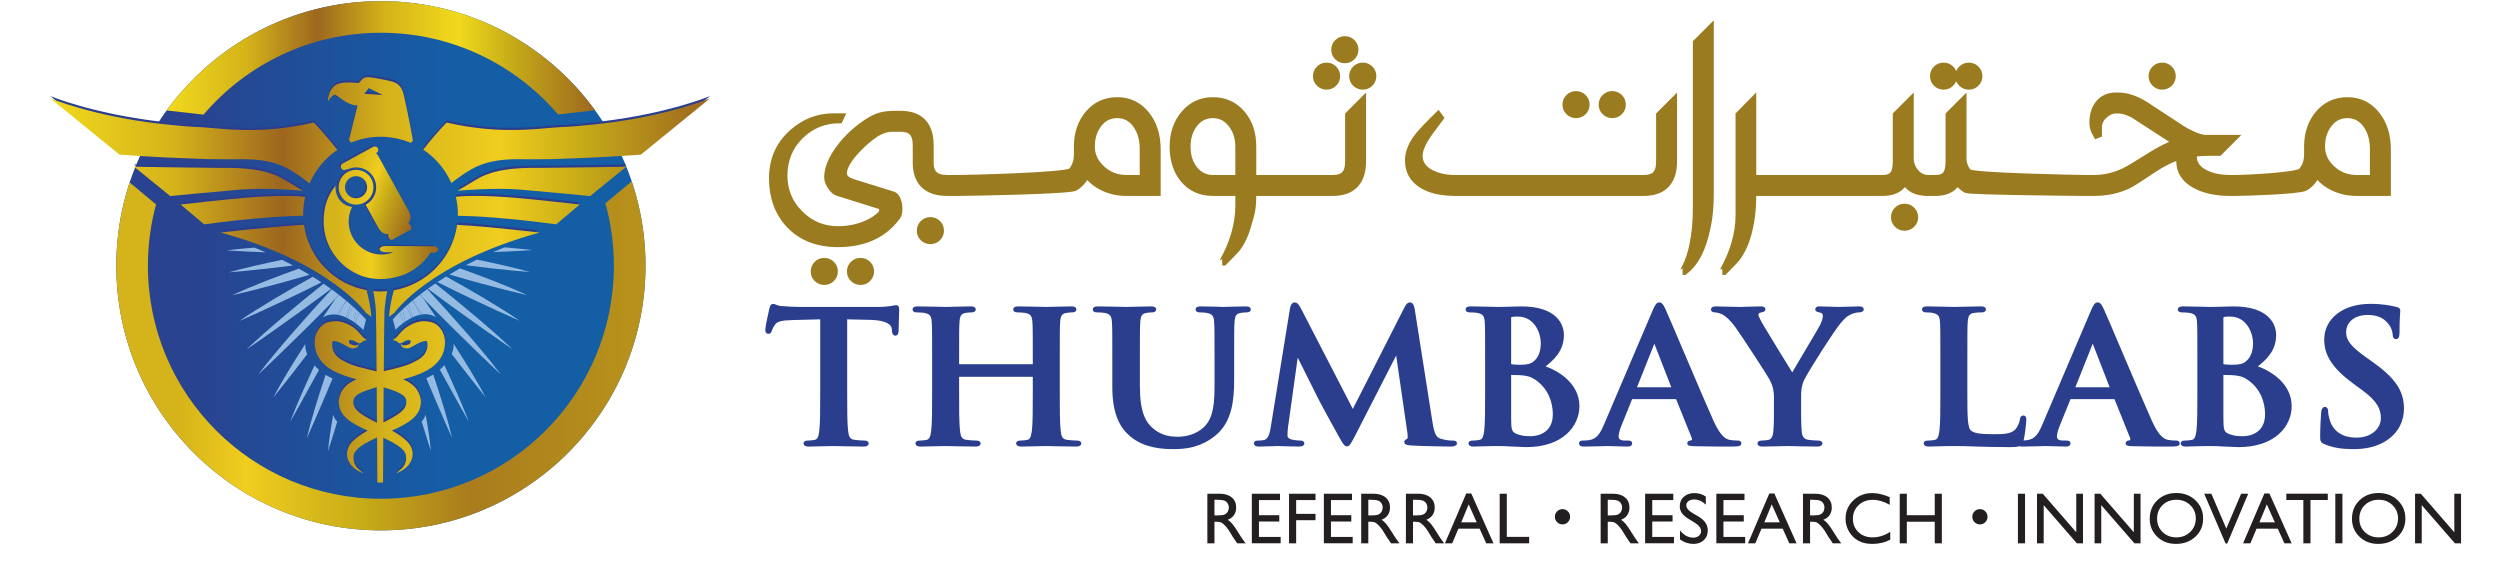 <svg width="176" height="41" viewBox="0 0 176 41" fill="none" xmlns="http://www.w3.org/2000/svg">
<g clip-path="url(#clip0_580_29432)">
<mask id="mask0_580_29432" style="mask-type:luminance" maskUnits="userSpaceOnUse" x="0" y="-15" width="176" height="67">
<path d="M0 52H176V-14.667H0V52Z" fill="white"/>
</mask>
<g mask="url(#mask0_580_29432)">
<path d="M66.013 15.726C65.872 15.585 65.701 15.515 65.499 15.515C65.297 15.515 65.125 15.585 64.985 15.726C64.845 15.866 64.774 16.038 64.774 16.24C64.774 16.442 64.846 16.611 64.989 16.749C65.132 16.887 65.302 16.956 65.499 16.956C65.701 16.956 65.872 16.886 66.013 16.745C66.153 16.605 66.223 16.436 66.223 16.24C66.223 16.038 66.153 15.866 66.013 15.726ZM67.352 12.55H66.678C66.246 12.55 65.934 12.449 65.743 12.246C65.58 12.072 65.499 11.806 65.499 11.446V10.225C65.499 9.478 65.308 8.919 64.926 8.548C64.572 8.205 64.061 8.034 63.393 8.034H63.056C62.646 8.034 62.305 8.068 62.032 8.135C61.76 8.203 61.464 8.338 61.143 8.54C60.34 9.052 59.666 9.668 59.122 10.388C58.543 11.153 58.254 11.856 58.254 12.498C58.254 12.689 58.333 12.901 58.49 13.135C58.647 13.368 58.81 13.51 58.978 13.561L61.961 14.496C62.022 14.513 62.066 14.543 62.091 14.589C62.117 14.633 62.129 14.684 62.129 14.74C62.129 14.807 62.115 14.881 62.087 14.959C62.081 14.982 62.067 15.013 62.045 15.052C61.758 15.355 61.363 15.608 60.857 15.81C60.279 16.04 59.658 16.155 58.995 16.155C57.951 16.155 57.058 15.785 56.316 15.043C55.575 14.302 55.204 13.409 55.204 12.364C55.204 11.236 55.595 10.295 56.375 9.542C57.128 8.812 58.038 8.447 59.105 8.447L59.214 8.211H58.667C57.594 8.211 56.636 8.582 55.794 9.323C54.845 10.16 54.37 11.236 54.37 12.55C54.37 13.886 54.769 14.979 55.567 15.827C56.409 16.72 57.552 17.166 58.995 17.166C60.001 17.166 60.874 16.975 61.615 16.592C62.255 16.26 62.783 15.796 63.199 15.2C63.266 15.104 63.3 14.935 63.3 14.693C63.3 14.473 63.261 14.265 63.183 14.068C63.104 13.871 62.993 13.75 62.847 13.706L60.14 12.865C59.904 12.792 59.733 12.716 59.627 12.638C59.47 12.525 59.391 12.379 59.391 12.199C59.391 11.806 59.663 11.302 60.208 10.69C60.68 10.161 61.171 9.731 61.683 9.399C61.84 9.298 62.017 9.214 62.213 9.146C62.41 9.079 62.621 9.045 62.845 9.045H63.393C63.752 9.045 64.019 9.127 64.193 9.289C64.39 9.475 64.488 9.786 64.488 10.225V11.446C64.488 12.115 64.662 12.628 65.01 12.988C65.381 13.37 65.937 13.561 66.678 13.561H67.352V12.55ZM61.093 18.598C60.953 18.458 60.781 18.388 60.579 18.388C60.377 18.388 60.205 18.458 60.065 18.598C59.925 18.739 59.855 18.91 59.855 19.112C59.855 19.315 59.926 19.484 60.069 19.622C60.213 19.759 60.382 19.828 60.579 19.828C60.781 19.828 60.953 19.758 61.093 19.618C61.233 19.477 61.303 19.309 61.303 19.112C61.303 18.91 61.233 18.739 61.093 18.598ZM58.544 18.598C58.403 18.458 58.232 18.388 58.03 18.388C57.828 18.388 57.656 18.458 57.516 18.598C57.375 18.739 57.305 18.91 57.305 19.112C57.305 19.315 57.377 19.484 57.52 19.622C57.663 19.759 57.833 19.828 58.03 19.828C58.232 19.828 58.403 19.758 58.544 19.618C58.684 19.477 58.754 19.309 58.754 19.112C58.754 18.91 58.684 18.739 58.544 18.598ZM81.479 10.503C81.479 9.514 81.216 8.695 80.691 8.047C80.166 7.398 79.488 7.074 78.657 7.074C77.825 7.074 77.147 7.383 76.622 8.001C76.097 8.618 75.834 9.391 75.834 10.317V10.848C75.834 11.348 75.697 11.749 75.422 12.053C75.118 12.384 68.04 12.55 67.479 12.55H66.923V13.561H67.479C68.108 13.561 75.27 13.443 75.674 13.207C76.039 12.993 76.315 12.676 76.5 12.255C76.797 12.665 77.193 12.985 77.688 13.215C78.182 13.445 78.718 13.561 79.297 13.561H81.479V10.503ZM79.297 12.55C78.628 12.55 78.053 12.328 77.57 11.884C77.087 11.441 76.845 10.918 76.845 10.317C76.845 9.694 77.012 9.166 77.347 8.733C77.681 8.301 78.117 8.085 78.657 8.085C79.207 8.085 79.651 8.323 79.988 8.801C80.308 9.25 80.468 9.817 80.468 10.503V12.55H79.297ZM93.243 12.55H88.21V10.317C88.21 9.374 87.948 8.597 87.423 7.988C86.899 7.379 86.222 7.074 85.392 7.074C84.567 7.074 83.892 7.385 83.365 8.009C82.838 8.632 82.574 9.402 82.574 10.317C82.574 11.255 82.818 12.022 83.305 12.617C83.821 13.246 84.516 13.561 85.391 13.561H87.199V14.485C87.199 15.136 87.099 15.807 86.898 16.498C86.758 16.975 86.572 17.45 86.337 17.922C86.159 18.281 86.061 18.461 86.045 18.461H86.163C86.691 17.933 86.991 17.621 87.064 17.526C87.418 17.071 87.685 16.506 87.865 15.832C88.095 14.984 88.21 14.892 88.21 13.561H93.243V12.55ZM85.392 12.55C84.848 12.55 84.406 12.328 84.064 11.884C83.745 11.469 83.585 10.946 83.585 10.317C83.585 9.694 83.751 9.166 84.085 8.733C84.418 8.301 84.854 8.085 85.392 8.085C85.93 8.085 86.372 8.318 86.72 8.784C87.039 9.211 87.199 9.722 87.199 10.317V12.55H85.392ZM95.191 2.99C95.05 2.849 94.879 2.779 94.677 2.779C94.475 2.779 94.303 2.849 94.163 2.99C94.022 3.13 93.952 3.301 93.952 3.503C93.952 3.706 94.024 3.876 94.167 4.013C94.31 4.151 94.48 4.22 94.677 4.22C94.879 4.22 95.05 4.149 95.191 4.009C95.331 3.869 95.401 3.7 95.401 3.503C95.401 3.301 95.331 3.13 95.191 2.99ZM96.453 4.85C96.312 4.709 96.141 4.639 95.939 4.639C95.737 4.639 95.565 4.709 95.425 4.85C95.284 4.99 95.214 5.161 95.214 5.364C95.214 5.566 95.286 5.736 95.429 5.873C95.572 6.011 95.742 6.08 95.939 6.08C96.141 6.08 96.312 6.009 96.453 5.869C96.593 5.729 96.663 5.56 96.663 5.364C96.663 5.161 96.593 4.99 96.453 4.85ZM93.903 4.85C93.763 4.709 93.592 4.639 93.389 4.639C93.187 4.639 93.016 4.709 92.876 4.85C92.735 4.99 92.665 5.161 92.665 5.364C92.665 5.566 92.737 5.736 92.88 5.873C93.023 6.011 93.193 6.08 93.389 6.08C93.592 6.08 93.763 6.009 93.903 5.869C94.044 5.729 94.114 5.56 94.114 5.364C94.114 5.161 94.044 4.99 93.903 4.85ZM95.939 7.074L94.928 8.085V11.37C94.928 11.808 94.829 12.12 94.633 12.306C94.459 12.468 94.192 12.55 93.833 12.55H89.364V13.561H93.833C94.495 13.561 95.006 13.387 95.366 13.038C95.748 12.668 95.939 12.112 95.939 11.37V7.074ZM114.016 6.855C113.876 6.714 113.705 6.644 113.502 6.644C113.3 6.644 113.129 6.714 112.988 6.855C112.848 6.995 112.778 7.166 112.778 7.369C112.778 7.571 112.849 7.741 112.993 7.878C113.136 8.016 113.306 8.085 113.502 8.085C113.705 8.085 113.876 8.015 114.016 7.874C114.157 7.734 114.227 7.565 114.227 7.369C114.227 7.166 114.157 6.995 114.016 6.855ZM111.467 6.855C111.327 6.714 111.155 6.644 110.953 6.644C110.751 6.644 110.579 6.714 110.439 6.855C110.299 6.995 110.229 7.166 110.229 7.369C110.229 7.571 110.3 7.741 110.443 7.878C110.587 8.016 110.756 8.085 110.953 8.085C111.155 8.085 111.327 8.015 111.467 7.874C111.607 7.734 111.677 7.565 111.677 7.369C111.677 7.166 111.607 6.995 111.467 6.855ZM117.833 7.074L116.821 8.085V11.37C116.821 11.808 116.723 12.12 116.527 12.306C116.353 12.468 116.086 12.55 115.726 12.55H102.442C101.819 12.55 101.274 12.438 100.808 12.213C100.218 11.926 99.924 11.514 99.924 10.974C99.924 10.592 100.106 10.126 100.471 9.576C100.589 9.396 100.78 9.132 101.044 8.784L101.406 8.304L101.246 8.085L100.766 8.565C100.26 9.07 99.912 9.455 99.721 9.719C99.334 10.258 99.14 10.781 99.14 11.286C99.14 12.039 99.457 12.614 100.092 13.013C100.67 13.378 101.454 13.561 102.442 13.561H115.726C116.389 13.561 116.9 13.387 117.26 13.038C117.641 12.668 117.833 12.112 117.833 11.37V7.074ZM120.419 1.988L119.408 2.999V14.62C119.408 15.602 119.326 16.481 119.163 17.256C119.051 17.8 118.897 18.281 118.7 18.696C118.565 18.982 118.484 19.125 118.456 19.125H118.574C118.855 18.918 119.107 18.645 119.332 18.309C119.652 17.82 119.902 17.214 120.082 16.489C120.306 15.585 120.419 14.832 120.419 13.562V1.988ZM134.596 14.782C134.455 14.642 134.284 14.572 134.082 14.572C133.88 14.572 133.708 14.642 133.568 14.782C133.428 14.923 133.357 15.094 133.357 15.296C133.357 15.498 133.429 15.668 133.572 15.806C133.715 15.943 133.885 16.012 134.082 16.012C134.284 16.012 134.455 15.942 134.596 15.802C134.736 15.661 134.806 15.493 134.806 15.296C134.806 15.094 134.736 14.923 134.596 14.782ZM136.112 12.55H135.741C135.405 12.55 135.113 12.409 134.865 12.128C134.618 11.848 134.495 11.516 134.495 11.134V7.072L133.484 8.083V11.37C133.484 11.791 133.413 12.093 133.272 12.276C133.131 12.458 132.891 12.55 132.553 12.55H123.409V7.072L122.415 8.083V15.148C122.415 15.8 122.314 16.471 122.112 17.162C121.972 17.64 121.783 18.114 121.548 18.586C121.368 18.946 121.27 19.125 121.253 19.125H121.371C121.876 18.62 122.174 18.308 122.264 18.19C122.617 17.724 122.884 17.16 123.064 16.497C123.294 15.638 123.409 14.88 123.409 13.561H132.557C132.95 13.561 133.282 13.486 133.551 13.338C133.821 13.189 133.998 12.988 134.082 12.735C134.239 13.016 134.447 13.224 134.705 13.358C134.964 13.493 135.309 13.561 135.741 13.561H136.112V12.55ZM139.12 4.85C138.979 4.709 138.808 4.639 138.606 4.639C138.404 4.639 138.232 4.709 138.092 4.85C137.951 4.99 137.881 5.161 137.881 5.364C137.881 5.566 137.953 5.736 138.096 5.873C138.239 6.011 138.409 6.08 138.606 6.08C138.808 6.08 138.979 6.009 139.12 5.869C139.26 5.729 139.33 5.56 139.33 5.364C139.33 5.161 139.26 4.99 139.12 4.85ZM137.342 4.85C137.202 4.709 137.031 4.639 136.828 4.639C136.626 4.639 136.455 4.709 136.314 4.85C136.174 4.99 136.104 5.161 136.104 5.364C136.104 5.566 136.175 5.736 136.319 5.873C136.462 6.011 136.632 6.08 136.828 6.08C137.031 6.08 137.202 6.009 137.342 5.869C137.483 5.729 137.553 5.56 137.553 5.364C137.553 5.161 137.483 4.99 137.342 4.85ZM147.137 12.55H146.767C146.43 12.55 138.828 12.409 138.581 12.128C138.333 11.848 138.21 11.516 138.21 11.134V7.074L137.199 8.085V11.37C137.199 11.791 137.129 12.094 136.988 12.276C136.848 12.458 136.609 12.55 136.272 12.55H135.708V13.561H136.272C136.665 13.561 136.997 13.486 137.266 13.338C137.536 13.189 137.713 12.988 137.797 12.735C137.954 13.016 138.162 13.224 138.421 13.358C138.679 13.493 146.334 13.561 146.767 13.561H147.137V12.55ZM152.731 4.85C152.591 4.709 152.42 4.639 152.217 4.639C152.015 4.639 151.844 4.709 151.704 4.85C151.563 4.99 151.493 5.161 151.493 5.364C151.493 5.566 151.565 5.736 151.708 5.873C151.851 6.011 152.021 6.08 152.217 6.08C152.42 6.08 152.591 6.009 152.731 5.869C152.872 5.729 152.942 5.56 152.942 5.364C152.942 5.161 152.872 4.99 152.731 4.85ZM168.084 10.503C168.084 9.514 167.822 8.695 167.297 8.047C166.771 7.398 166.093 7.074 165.262 7.074C164.431 7.074 163.753 7.383 163.227 8.001C162.702 8.618 162.44 9.391 162.44 10.317V10.848C162.44 11.348 162.302 11.749 162.027 12.053C161.724 12.384 157.968 12.55 157.407 12.55H156.994C156.359 12.55 155.806 12.443 155.335 12.229C154.728 11.954 154.425 11.55 154.425 11.016V10.806C154.773 10.761 155.135 10.738 155.511 10.738H156.227L157.238 9.727H155.266C155.064 9.727 154.78 9.649 154.415 9.493C154.112 9.358 153.85 9.221 153.631 9.081L151.122 7.437C150.414 6.976 149.749 6.745 149.125 6.745H148.957C148.44 6.745 148.033 6.931 147.736 7.301C147.46 7.644 147.323 8.09 147.323 8.641C147.323 8.837 147.368 9.042 147.458 9.256C147.486 9.323 147.531 9.41 147.592 9.517L147.744 9.458V8.961C147.744 8.641 147.876 8.36 148.14 8.118C148.404 7.877 148.676 7.756 148.957 7.756H149.126C149.317 7.756 149.544 7.805 149.808 7.904C150.072 8.002 150.294 8.121 150.474 8.262L153.22 10.039C152.681 10.219 152.046 10.539 151.316 11C150.395 11.584 149.802 11.938 149.539 12.061C148.848 12.387 148.14 12.55 147.415 12.55H146.792V13.561H147.415C148.303 13.561 149.103 13.392 149.817 13.055C150.075 12.932 150.639 12.575 151.51 11.985C152.195 11.519 152.838 11.196 153.439 11.016V11.328C153.439 12.075 153.815 12.648 154.568 13.047C155.214 13.389 156.022 13.561 156.994 13.561H157.407C158.036 13.561 161.875 13.443 162.28 13.207C162.645 12.993 162.92 12.676 163.105 12.255C163.403 12.665 163.799 12.985 164.293 13.215C164.787 13.445 165.324 13.561 165.902 13.561H168.084V10.503ZM165.902 12.55C165.234 12.55 164.658 12.328 164.175 11.884C163.692 11.441 163.451 10.918 163.451 10.317C163.451 9.694 163.618 9.166 163.952 8.733C164.286 8.301 164.723 8.085 165.262 8.085C165.812 8.085 166.256 8.323 166.593 8.801C166.913 9.25 167.073 9.817 167.073 10.503V12.55H165.902Z" fill="#9A7B1F"/>
<path d="M66.013 15.726C65.872 15.585 65.701 15.515 65.499 15.515C65.297 15.515 65.125 15.585 64.985 15.726C64.845 15.866 64.774 16.038 64.774 16.24C64.774 16.442 64.846 16.611 64.989 16.749C65.132 16.887 65.302 16.956 65.499 16.956C65.701 16.956 65.872 16.886 66.013 16.745C66.153 16.605 66.223 16.436 66.223 16.24C66.223 16.038 66.153 15.866 66.013 15.726ZM67.352 12.55H66.678C66.246 12.55 65.934 12.449 65.743 12.246C65.58 12.072 65.499 11.806 65.499 11.446V10.225C65.499 9.478 65.308 8.919 64.926 8.548C64.572 8.205 64.061 8.034 63.393 8.034H63.056C62.646 8.034 62.305 8.068 62.032 8.135C61.76 8.203 61.464 8.338 61.143 8.54C60.34 9.052 59.666 9.668 59.122 10.388C58.543 11.153 58.254 11.856 58.254 12.498C58.254 12.689 58.333 12.901 58.49 13.135C58.647 13.368 58.81 13.51 58.978 13.561L61.961 14.496C62.022 14.513 62.066 14.543 62.091 14.589C62.117 14.633 62.129 14.684 62.129 14.74C62.129 14.807 62.115 14.881 62.087 14.959C62.081 14.982 62.067 15.013 62.045 15.052C61.758 15.355 61.363 15.608 60.857 15.81C60.279 16.04 59.658 16.155 58.995 16.155C57.951 16.155 57.058 15.785 56.316 15.043C55.575 14.302 55.204 13.409 55.204 12.364C55.204 11.236 55.595 10.295 56.375 9.542C57.128 8.812 58.038 8.447 59.105 8.447L59.214 8.211H58.667C57.594 8.211 56.636 8.582 55.794 9.323C54.845 10.16 54.37 11.236 54.37 12.55C54.37 13.886 54.769 14.979 55.567 15.827C56.409 16.72 57.552 17.166 58.995 17.166C60.001 17.166 60.874 16.975 61.615 16.592C62.255 16.26 62.783 15.796 63.199 15.2C63.266 15.104 63.3 14.935 63.3 14.693C63.3 14.473 63.261 14.265 63.183 14.068C63.104 13.871 62.993 13.75 62.847 13.706L60.14 12.865C59.904 12.792 59.733 12.716 59.627 12.638C59.47 12.525 59.391 12.379 59.391 12.199C59.391 11.806 59.663 11.302 60.208 10.69C60.68 10.161 61.171 9.731 61.683 9.399C61.84 9.298 62.017 9.214 62.213 9.146C62.41 9.079 62.621 9.045 62.845 9.045H63.393C63.752 9.045 64.019 9.127 64.193 9.289C64.39 9.475 64.488 9.786 64.488 10.225V11.446C64.488 12.115 64.662 12.628 65.01 12.988C65.381 13.37 65.937 13.561 66.678 13.561H67.352V12.55ZM61.093 18.598C60.953 18.458 60.781 18.388 60.579 18.388C60.377 18.388 60.205 18.458 60.065 18.598C59.925 18.739 59.855 18.91 59.855 19.112C59.855 19.315 59.926 19.484 60.069 19.622C60.213 19.759 60.382 19.828 60.579 19.828C60.781 19.828 60.953 19.758 61.093 19.618C61.233 19.477 61.303 19.309 61.303 19.112C61.303 18.91 61.233 18.739 61.093 18.598ZM58.544 18.598C58.403 18.458 58.232 18.388 58.03 18.388C57.828 18.388 57.656 18.458 57.516 18.598C57.375 18.739 57.305 18.91 57.305 19.112C57.305 19.315 57.377 19.484 57.52 19.622C57.663 19.759 57.833 19.828 58.03 19.828C58.232 19.828 58.403 19.758 58.544 19.618C58.684 19.477 58.754 19.309 58.754 19.112C58.754 18.91 58.684 18.739 58.544 18.598ZM81.479 10.503C81.479 9.514 81.216 8.695 80.691 8.047C80.166 7.398 79.488 7.074 78.657 7.074C77.825 7.074 77.147 7.383 76.622 8.001C76.097 8.618 75.834 9.391 75.834 10.317V10.848C75.834 11.348 75.697 11.749 75.422 12.053C75.118 12.384 68.04 12.55 67.479 12.55H66.923V13.561H67.479C68.108 13.561 75.27 13.443 75.674 13.207C76.039 12.993 76.315 12.676 76.5 12.255C76.797 12.665 77.193 12.985 77.688 13.215C78.182 13.445 78.718 13.561 79.297 13.561H81.479V10.503ZM79.297 12.55C78.628 12.55 78.053 12.328 77.57 11.884C77.087 11.441 76.845 10.918 76.845 10.317C76.845 9.694 77.012 9.166 77.347 8.733C77.681 8.301 78.117 8.085 78.657 8.085C79.207 8.085 79.651 8.323 79.988 8.801C80.308 9.25 80.468 9.817 80.468 10.503V12.55H79.297ZM93.243 12.55H88.21V10.317C88.21 9.374 87.948 8.597 87.423 7.988C86.899 7.379 86.222 7.074 85.392 7.074C84.567 7.074 83.892 7.385 83.365 8.009C82.838 8.632 82.574 9.402 82.574 10.317C82.574 11.255 82.818 12.022 83.305 12.617C83.821 13.246 84.516 13.561 85.391 13.561H87.199V14.485C87.199 15.136 87.099 15.807 86.898 16.498C86.758 16.975 86.572 17.45 86.337 17.922C86.159 18.281 86.061 18.461 86.045 18.461H86.163C86.691 17.933 86.991 17.621 87.064 17.526C87.418 17.071 87.685 16.506 87.865 15.832C88.095 14.984 88.21 14.892 88.21 13.561H93.243V12.55ZM85.392 12.55C84.848 12.55 84.406 12.328 84.064 11.884C83.745 11.469 83.585 10.946 83.585 10.317C83.585 9.694 83.751 9.166 84.085 8.733C84.418 8.301 84.854 8.085 85.392 8.085C85.93 8.085 86.372 8.318 86.72 8.784C87.039 9.211 87.199 9.722 87.199 10.317V12.55H85.392ZM95.191 2.99C95.05 2.849 94.879 2.779 94.677 2.779C94.475 2.779 94.303 2.849 94.163 2.99C94.022 3.13 93.952 3.301 93.952 3.503C93.952 3.706 94.024 3.876 94.167 4.013C94.31 4.151 94.48 4.22 94.677 4.22C94.879 4.22 95.05 4.149 95.191 4.009C95.331 3.869 95.401 3.7 95.401 3.503C95.401 3.301 95.331 3.13 95.191 2.99ZM96.453 4.85C96.312 4.709 96.141 4.639 95.939 4.639C95.737 4.639 95.565 4.709 95.425 4.85C95.284 4.99 95.214 5.161 95.214 5.364C95.214 5.566 95.286 5.736 95.429 5.873C95.572 6.011 95.742 6.08 95.939 6.08C96.141 6.08 96.312 6.009 96.453 5.869C96.593 5.729 96.663 5.56 96.663 5.364C96.663 5.161 96.593 4.99 96.453 4.85ZM93.903 4.85C93.763 4.709 93.592 4.639 93.389 4.639C93.187 4.639 93.016 4.709 92.875 4.85C92.735 4.99 92.665 5.161 92.665 5.364C92.665 5.566 92.737 5.736 92.88 5.873C93.023 6.011 93.193 6.08 93.389 6.08C93.592 6.08 93.763 6.009 93.903 5.869C94.044 5.729 94.114 5.56 94.114 5.364C94.114 5.161 94.044 4.99 93.903 4.85ZM95.939 7.074L94.928 8.085V11.37C94.928 11.808 94.829 12.12 94.633 12.306C94.459 12.468 94.192 12.55 93.833 12.55H89.364V13.561H93.833C94.495 13.561 95.006 13.387 95.366 13.038C95.748 12.668 95.939 12.112 95.939 11.37V7.074ZM114.016 6.855C113.876 6.714 113.705 6.644 113.502 6.644C113.3 6.644 113.129 6.714 112.988 6.855C112.848 6.995 112.778 7.166 112.778 7.369C112.778 7.571 112.849 7.741 112.993 7.878C113.136 8.016 113.306 8.085 113.502 8.085C113.705 8.085 113.876 8.015 114.016 7.874C114.157 7.734 114.227 7.565 114.227 7.369C114.227 7.166 114.157 6.995 114.016 6.855ZM111.467 6.855C111.327 6.714 111.155 6.644 110.953 6.644C110.751 6.644 110.579 6.714 110.439 6.855C110.299 6.995 110.229 7.166 110.229 7.369C110.229 7.571 110.3 7.741 110.443 7.878C110.587 8.016 110.756 8.085 110.953 8.085C111.155 8.085 111.327 8.015 111.467 7.874C111.607 7.734 111.677 7.565 111.677 7.369C111.677 7.166 111.607 6.995 111.467 6.855ZM117.833 7.074L116.821 8.085V11.37C116.821 11.808 116.723 12.12 116.527 12.306C116.353 12.468 116.086 12.55 115.726 12.55H102.442C101.819 12.55 101.274 12.438 100.808 12.213C100.218 11.926 99.923 11.514 99.923 10.974C99.923 10.592 100.106 10.126 100.471 9.576C100.589 9.396 100.78 9.132 101.044 8.784L101.406 8.304L101.246 8.085L100.766 8.565C100.26 9.07 99.912 9.455 99.721 9.719C99.334 10.258 99.14 10.781 99.14 11.286C99.14 12.039 99.457 12.614 100.092 13.013C100.67 13.378 101.454 13.561 102.442 13.561H115.726C116.389 13.561 116.9 13.387 117.26 13.038C117.641 12.668 117.833 12.112 117.833 11.37V7.074ZM120.419 1.988L119.408 2.999V14.62C119.408 15.602 119.326 16.481 119.163 17.256C119.051 17.8 118.897 18.281 118.7 18.696C118.565 18.982 118.484 19.125 118.456 19.125H118.574C118.855 18.918 119.107 18.645 119.332 18.309C119.652 17.82 119.902 17.214 120.082 16.489C120.306 15.585 120.419 14.832 120.419 13.562V1.988ZM134.596 14.782C134.455 14.642 134.284 14.572 134.082 14.572C133.88 14.572 133.708 14.642 133.568 14.782C133.428 14.923 133.357 15.094 133.357 15.296C133.357 15.498 133.429 15.668 133.572 15.806C133.715 15.943 133.885 16.012 134.082 16.012C134.284 16.012 134.455 15.942 134.596 15.802C134.736 15.661 134.806 15.493 134.806 15.296C134.806 15.094 134.736 14.923 134.596 14.782ZM136.112 12.55H135.741C135.405 12.55 135.113 12.409 134.865 12.128C134.618 11.848 134.495 11.516 134.495 11.134V7.072L133.484 8.083V11.37C133.484 11.791 133.413 12.093 133.272 12.276C133.131 12.458 132.891 12.55 132.553 12.55H123.409V7.072L122.415 8.083V15.148C122.415 15.8 122.314 16.471 122.112 17.162C121.972 17.64 121.783 18.114 121.548 18.586C121.368 18.946 121.27 19.125 121.253 19.125H121.371C121.876 18.62 122.174 18.308 122.264 18.19C122.617 17.724 122.884 17.16 123.064 16.497C123.294 15.638 123.409 14.88 123.409 13.561H132.557C132.95 13.561 133.282 13.486 133.551 13.338C133.821 13.189 133.998 12.988 134.082 12.735C134.239 13.016 134.447 13.224 134.705 13.358C134.964 13.493 135.309 13.561 135.741 13.561H136.112V12.55ZM139.12 4.85C138.979 4.709 138.808 4.639 138.606 4.639C138.404 4.639 138.232 4.709 138.092 4.85C137.951 4.99 137.881 5.161 137.881 5.364C137.881 5.566 137.953 5.736 138.096 5.873C138.239 6.011 138.409 6.08 138.606 6.08C138.808 6.08 138.979 6.009 139.12 5.869C139.26 5.729 139.33 5.56 139.33 5.364C139.33 5.161 139.26 4.99 139.12 4.85ZM137.342 4.85C137.202 4.709 137.031 4.639 136.828 4.639C136.626 4.639 136.455 4.709 136.314 4.85C136.174 4.99 136.104 5.161 136.104 5.364C136.104 5.566 136.175 5.736 136.319 5.873C136.462 6.011 136.632 6.08 136.828 6.08C137.031 6.08 137.202 6.009 137.342 5.869C137.483 5.729 137.553 5.56 137.553 5.364C137.553 5.161 137.483 4.99 137.342 4.85ZM147.137 12.55H146.767C146.43 12.55 138.828 12.409 138.581 12.128C138.333 11.848 138.21 11.516 138.21 11.134V7.074L137.199 8.085V11.37C137.199 11.791 137.129 12.094 136.988 12.276C136.848 12.458 136.609 12.55 136.272 12.55H135.708V13.561H136.272C136.665 13.561 136.997 13.486 137.266 13.338C137.536 13.189 137.713 12.988 137.797 12.735C137.954 13.016 138.162 13.224 138.421 13.358C138.679 13.493 146.334 13.561 146.767 13.561H147.137V12.55ZM152.731 4.85C152.591 4.709 152.42 4.639 152.217 4.639C152.015 4.639 151.844 4.709 151.704 4.85C151.563 4.99 151.493 5.161 151.493 5.364C151.493 5.566 151.565 5.736 151.708 5.873C151.851 6.011 152.021 6.08 152.217 6.08C152.42 6.08 152.591 6.009 152.731 5.869C152.872 5.729 152.942 5.56 152.942 5.364C152.942 5.161 152.872 4.99 152.731 4.85ZM168.084 10.503C168.084 9.514 167.822 8.695 167.297 8.047C166.771 7.398 166.093 7.074 165.262 7.074C164.431 7.074 163.753 7.383 163.227 8.001C162.702 8.618 162.44 9.391 162.44 10.317V10.848C162.44 11.348 162.302 11.749 162.027 12.053C161.724 12.384 157.968 12.55 157.407 12.55H156.994C156.359 12.55 155.806 12.443 155.335 12.229C154.728 11.954 154.425 11.55 154.425 11.016V10.806C154.773 10.761 155.135 10.738 155.511 10.738H156.227L157.238 9.727H155.266C155.064 9.727 154.78 9.649 154.415 9.493C154.112 9.358 153.85 9.221 153.631 9.081L151.122 7.437C150.414 6.976 149.749 6.745 149.125 6.745H148.957C148.44 6.745 148.033 6.931 147.736 7.301C147.46 7.644 147.323 8.09 147.323 8.641C147.323 8.837 147.368 9.042 147.458 9.256C147.486 9.323 147.531 9.41 147.592 9.517L147.744 9.458V8.961C147.744 8.641 147.876 8.36 148.14 8.118C148.404 7.877 148.676 7.756 148.957 7.756H149.126C149.317 7.756 149.544 7.805 149.808 7.904C150.072 8.002 150.294 8.121 150.474 8.262L153.22 10.039C152.681 10.219 152.046 10.539 151.316 11C150.395 11.584 149.802 11.938 149.539 12.061C148.848 12.387 148.14 12.55 147.415 12.55H146.792V13.561H147.415C148.303 13.561 149.103 13.392 149.817 13.055C150.075 12.932 150.639 12.575 151.51 11.985C152.195 11.519 152.838 11.196 153.439 11.016V11.328C153.439 12.075 153.815 12.648 154.568 13.047C155.214 13.389 156.022 13.561 156.994 13.561H157.407C158.036 13.561 161.875 13.443 162.28 13.207C162.645 12.993 162.92 12.676 163.105 12.255C163.403 12.665 163.799 12.985 164.293 13.215C164.787 13.445 165.324 13.561 165.902 13.561H168.084V10.503ZM165.902 12.55C165.234 12.55 164.658 12.328 164.175 11.884C163.692 11.441 163.451 10.918 163.451 10.317C163.451 9.694 163.618 9.166 163.952 8.733C164.286 8.301 164.723 8.085 165.262 8.085C165.812 8.085 166.256 8.323 166.593 8.801C166.913 9.25 167.073 9.817 167.073 10.503V12.55H165.902Z" stroke="#9A7B1F" stroke-width="0.463"/>
<path d="M85.498 38.251V36.731H85.628C85.792 36.731 85.908 36.749 85.978 36.787C86.047 36.824 86.125 36.886 86.211 36.97C86.297 37.055 86.392 37.169 86.495 37.313L86.662 37.586L86.817 37.841L86.915 37.978C86.93 37.998 86.94 38.012 86.945 38.021L87.097 38.251H87.693L87.508 38.001C87.434 37.901 87.336 37.752 87.215 37.553C87.021 37.238 86.871 37.017 86.764 36.891C86.658 36.764 86.548 36.664 86.436 36.591C86.627 36.517 86.773 36.407 86.874 36.258C86.976 36.11 87.027 35.934 87.027 35.731C87.027 35.432 86.923 35.196 86.716 35.021C86.508 34.846 86.227 34.758 85.873 34.758H84.998V38.251H85.498ZM86.175 35.238C86.281 35.275 86.363 35.338 86.422 35.427C86.48 35.516 86.509 35.616 86.509 35.726C86.509 35.837 86.483 35.937 86.43 36.024C86.378 36.112 86.304 36.178 86.21 36.221C86.116 36.264 85.942 36.286 85.688 36.286H85.498V35.183H85.648C85.893 35.183 86.069 35.202 86.175 35.238ZM88.129 38.246H90.159V37.801H88.63V36.716H90.062V36.268H88.63V35.203H90.112V34.758H88.129V38.246ZM90.748 38.251H91.249V36.623H92.613V36.178H91.249V35.203H92.613V34.758H90.748V38.251ZM93.2 38.246H95.229V37.801H93.7V36.716H95.132V36.268H93.7V35.203H95.182V34.758H93.2V38.246ZM96.329 38.251V36.731H96.459C96.623 36.731 96.74 36.749 96.809 36.787C96.878 36.824 96.956 36.886 97.042 36.97C97.128 37.055 97.223 37.169 97.326 37.313L97.493 37.586L97.648 37.841L97.746 37.978C97.761 37.998 97.771 38.012 97.776 38.021L97.928 38.251H98.524L98.339 38.001C98.265 37.901 98.168 37.752 98.046 37.553C97.852 37.238 97.702 37.017 97.595 36.891C97.489 36.764 97.379 36.664 97.268 36.591C97.458 36.517 97.604 36.407 97.706 36.258C97.807 36.11 97.858 35.934 97.858 35.731C97.858 35.432 97.754 35.196 97.547 35.021C97.339 34.846 97.058 34.758 96.704 34.758H95.829V38.251H96.329ZM97.006 35.238C97.112 35.275 97.194 35.338 97.252 35.427C97.311 35.516 97.34 35.616 97.34 35.726C97.34 35.837 97.314 35.937 97.261 36.024C97.209 36.112 97.135 36.178 97.041 36.221C96.947 36.264 96.773 36.286 96.519 36.286H96.329V35.183H96.479C96.724 35.183 96.9 35.202 97.006 35.238ZM99.476 38.251V36.731H99.606C99.77 36.731 99.886 36.749 99.956 36.787C100.025 36.824 100.103 36.886 100.189 36.97C100.275 37.055 100.37 37.169 100.473 37.313L100.64 37.586L100.795 37.841L100.893 37.978C100.908 37.998 100.918 38.012 100.923 38.021L101.075 38.251H101.671L101.486 38.001C101.412 37.901 101.315 37.752 101.193 37.553C100.999 37.238 100.849 37.017 100.742 36.891C100.636 36.764 100.526 36.664 100.414 36.591C100.605 36.517 100.751 36.407 100.852 36.258C100.954 36.11 101.005 35.934 101.005 35.731C101.005 35.432 100.901 35.196 100.694 35.021C100.486 34.846 100.205 34.758 99.852 34.758H98.976V38.251H99.476ZM100.153 35.238C100.259 35.275 100.341 35.338 100.4 35.427C100.458 35.516 100.487 35.616 100.487 35.726C100.487 35.837 100.461 35.937 100.408 36.024C100.356 36.112 100.282 36.178 100.188 36.221C100.094 36.264 99.92 36.286 99.666 36.286H99.476V35.183H99.626C99.872 35.183 100.047 35.202 100.153 35.238ZM101.722 38.251H102.236L102.673 37.216H104.165L104.631 38.251H105.143L103.576 34.738H103.224L101.722 38.251ZM102.872 36.771L103.395 35.506L103.959 36.771H102.872ZM105.577 38.251H107.652V37.796H106.078V34.758H105.577V38.251ZM109.62 36.759C109.725 36.865 109.851 36.918 109.998 36.918C110.146 36.918 110.272 36.865 110.378 36.76C110.483 36.655 110.536 36.528 110.536 36.38C110.536 36.231 110.483 36.104 110.379 35.999C110.274 35.895 110.147 35.843 109.998 35.843C109.851 35.843 109.725 35.895 109.62 36.001C109.514 36.106 109.462 36.232 109.462 36.38C109.462 36.527 109.514 36.653 109.62 36.759ZM113.186 38.251V36.731H113.316C113.48 36.731 113.596 36.749 113.666 36.787C113.735 36.824 113.813 36.886 113.899 36.97C113.985 37.055 114.079 37.169 114.183 37.313L114.35 37.586L114.505 37.841L114.602 37.978C114.618 37.998 114.628 38.012 114.632 38.021L114.785 38.251H115.381L115.195 38.001C115.122 37.901 115.024 37.752 114.903 37.553C114.709 37.238 114.559 37.017 114.452 36.891C114.345 36.764 114.236 36.664 114.124 36.591C114.314 36.517 114.46 36.407 114.562 36.258C114.664 36.11 114.715 35.934 114.715 35.731C114.715 35.432 114.611 35.196 114.403 35.021C114.196 34.846 113.915 34.758 113.561 34.758H112.685V38.251H113.186ZM113.863 35.238C113.969 35.275 114.051 35.338 114.109 35.427C114.168 35.516 114.197 35.616 114.197 35.726C114.197 35.837 114.171 35.937 114.118 36.024C114.066 36.112 113.992 36.178 113.898 36.221C113.804 36.264 113.63 36.286 113.376 36.286H113.186V35.183H113.336C113.581 35.183 113.757 35.202 113.863 35.238ZM115.817 38.246H117.847V37.801H116.318V36.716H117.749V36.268H116.318V35.203H117.799V34.758H115.817V38.246ZM119.758 37.392C119.758 37.524 119.705 37.633 119.601 37.72C119.497 37.807 119.366 37.851 119.21 37.851C118.854 37.851 118.541 37.68 118.271 37.338V37.973C118.555 38.185 118.869 38.291 119.214 38.291C119.515 38.291 119.759 38.203 119.946 38.028C120.134 37.853 120.228 37.626 120.228 37.346C120.228 36.952 120.015 36.629 119.588 36.374L119.206 36.148C119.034 36.048 118.91 35.952 118.833 35.86C118.755 35.769 118.716 35.671 118.716 35.567C118.716 35.449 118.769 35.352 118.874 35.276C118.979 35.201 119.114 35.163 119.277 35.163C119.567 35.163 119.838 35.284 120.09 35.526V34.959C119.847 34.795 119.579 34.713 119.287 34.713C118.982 34.713 118.734 34.799 118.542 34.971C118.352 35.142 118.256 35.366 118.256 35.641C118.256 35.824 118.306 35.986 118.407 36.127C118.508 36.268 118.678 36.411 118.917 36.557L119.297 36.788C119.604 36.978 119.758 37.18 119.758 37.392ZM120.83 38.246H122.86V37.801H121.33V36.716H122.762V36.268H121.33V35.203H122.812V34.758H120.83V38.246ZM123.058 38.251H123.573L124.01 37.216H125.501L125.967 38.251H126.48L124.912 34.738H124.56L123.058 38.251ZM124.208 36.771L124.731 35.506L125.296 36.771H124.208ZM127.429 38.251V36.731H127.559C127.723 36.731 127.84 36.749 127.909 36.787C127.978 36.824 128.056 36.886 128.142 36.97C128.228 37.055 128.323 37.169 128.426 37.313L128.593 37.586L128.748 37.841L128.846 37.978C128.861 37.998 128.871 38.012 128.876 38.021L129.028 38.251H129.624L129.439 38.001C129.365 37.901 129.268 37.752 129.146 37.553C128.952 37.238 128.802 37.017 128.696 36.891C128.589 36.764 128.479 36.664 128.368 36.591C128.558 36.517 128.704 36.407 128.806 36.258C128.907 36.11 128.958 35.934 128.958 35.731C128.958 35.432 128.854 35.196 128.647 35.021C128.439 34.846 128.158 34.758 127.804 34.758H126.929V38.251H127.429ZM128.106 35.238C128.212 35.275 128.294 35.338 128.353 35.427C128.411 35.516 128.44 35.616 128.44 35.726C128.44 35.837 128.414 35.937 128.361 36.024C128.309 36.112 128.235 36.178 128.141 36.221C128.047 36.264 127.873 36.286 127.619 36.286H127.429V35.183H127.579C127.825 35.183 128 35.202 128.106 35.238ZM131.832 37.831C131.427 37.831 131.094 37.708 130.834 37.461C130.574 37.214 130.444 36.899 130.444 36.516C130.444 36.136 130.576 35.819 130.84 35.567C131.105 35.314 131.437 35.188 131.837 35.188C132.228 35.188 132.627 35.305 133.036 35.538V35.001C132.587 34.809 132.179 34.713 131.812 34.713C131.28 34.713 130.833 34.887 130.47 35.233C130.107 35.58 129.926 36.008 129.926 36.516C129.926 36.836 130.005 37.133 130.163 37.408C130.322 37.683 130.537 37.899 130.809 38.056C131.081 38.213 131.412 38.291 131.802 38.291C132.283 38.291 132.707 38.191 133.074 37.991V37.441C132.67 37.701 132.256 37.831 131.832 37.831ZM136.206 36.268H134.241V34.758H133.741V38.251H134.241V36.731H136.206V38.251H136.706V34.758H136.206V36.268ZM139.007 36.759C139.112 36.865 139.238 36.918 139.385 36.918C139.533 36.918 139.66 36.865 139.765 36.76C139.87 36.655 139.922 36.528 139.922 36.38C139.922 36.231 139.87 36.104 139.766 35.999C139.661 35.895 139.534 35.843 139.385 35.843C139.238 35.843 139.112 35.895 139.007 36.001C138.902 36.106 138.849 36.232 138.849 36.38C138.849 36.527 138.902 36.653 139.007 36.759ZM142.062 38.251H142.563V34.758H142.062V38.251ZM146.168 37.471L143.81 34.758H143.405V38.251H143.876V35.561L146.213 38.251H146.643V34.758H146.168V37.471ZM150.221 37.471L147.863 34.758H147.458V38.251H147.928V35.561L150.266 38.251H150.696V34.758H150.221V37.471ZM151.871 35.221C151.517 35.562 151.341 35.994 151.341 36.516C151.341 37.024 151.516 37.447 151.867 37.785C152.218 38.122 152.657 38.291 153.184 38.291C153.736 38.291 154.193 38.122 154.556 37.785C154.918 37.447 155.1 37.021 155.1 36.506C155.1 35.991 154.92 35.562 154.561 35.221C154.201 34.879 153.752 34.708 153.211 34.708C152.671 34.708 152.224 34.879 151.871 35.221ZM154.193 35.562C154.454 35.814 154.584 36.126 154.584 36.496C154.584 36.876 154.454 37.193 154.193 37.448C153.932 37.703 153.606 37.831 153.216 37.831C152.828 37.831 152.505 37.706 152.246 37.456C151.988 37.206 151.859 36.892 151.859 36.516C151.859 36.127 151.987 35.808 152.245 35.558C152.502 35.308 152.831 35.183 153.231 35.183C153.611 35.183 153.932 35.309 154.193 35.562ZM156.731 37.211L155.68 34.758H155.176L156.682 38.266H156.796L158.274 34.758H157.776L156.731 37.211ZM157.912 38.251H158.427L158.864 37.216H160.355L160.821 38.251H161.333L159.766 34.738H159.414L157.912 38.251ZM159.062 36.771L159.585 35.506L160.149 36.771H159.062ZM160.957 35.198H162.156V38.251H162.658V35.198H163.877V34.753H160.957V35.198ZM164.406 38.251H164.907V34.758H164.406V38.251ZM166.109 35.221C165.756 35.562 165.579 35.994 165.579 36.516C165.579 37.024 165.754 37.447 166.105 37.785C166.456 38.122 166.895 38.291 167.422 38.291C167.974 38.291 168.431 38.122 168.794 37.785C169.156 37.447 169.338 37.021 169.338 36.506C169.338 35.991 169.158 35.562 168.799 35.221C168.44 34.879 167.99 34.708 167.45 34.708C166.91 34.708 166.463 34.879 166.109 35.221ZM168.431 35.562C168.692 35.814 168.822 36.126 168.822 36.496C168.822 36.876 168.692 37.193 168.431 37.448C168.17 37.703 167.845 37.831 167.455 37.831C167.066 37.831 166.743 37.706 166.484 37.456C166.226 37.206 166.097 36.892 166.097 36.516C166.097 36.127 166.226 35.808 166.483 35.558C166.741 35.308 167.07 35.183 167.47 35.183C167.85 35.183 168.17 35.309 168.431 35.562ZM172.783 37.471L170.425 34.758H170.02V38.251H170.49V35.561L172.828 38.251H173.258V34.758H172.783V37.471Z" fill="#231F20"/>
<path d="M13.745 13.542C13.745 13.528 13.743 13.515 13.742 13.502C13.716 13.503 13.701 13.504 13.701 13.504L13.745 13.542Z" fill="#231F20"/>
<path d="M10.506 14.999C10.506 14.984 10.504 14.97 10.503 14.955C10.475 14.957 10.458 14.958 10.458 14.958L10.506 14.999Z" fill="#231F20"/>
</g>
<path d="M8.186 18.709C8.186 28.997 16.526 37.338 26.814 37.338C37.102 37.338 45.444 28.997 45.444 18.709C45.444 8.421 37.102 0.079 26.814 0.079C16.526 0.079 8.186 8.421 8.186 18.709Z" fill="url(#paint0_linear_580_29432)"/>
<mask id="mask1_580_29432" style="mask-type:luminance" maskUnits="userSpaceOnUse" x="0" y="-15" width="176" height="67">
<path d="M0 52H176V-14.667H0V52Z" fill="white"/>
</mask>
<g mask="url(#mask1_580_29432)">
<path d="M12.967 14.54C12.967 14.525 12.965 14.511 12.964 14.496C12.935 14.498 12.919 14.499 12.919 14.499L12.967 14.54Z" fill="#231F20"/>
<path d="M23.704 22.15C23.749 22.156 23.795 22.163 23.84 22.172C23.951 21.947 24.06 21.724 24.168 21.506C24.013 21.722 23.857 21.937 23.704 22.15Z" fill="#95BBE2"/>
<path d="M16.09 19.175C16.09 19.175 17.852 19.046 20.632 18.69C20.382 18.558 20.124 18.425 19.855 18.293C18.558 18.559 17.244 18.857 16.09 19.175Z" fill="#95BBE2"/>
<path d="M15.95 17.622C15.95 17.622 16.978 17.702 18.711 17.765C18.453 17.654 18.188 17.542 17.915 17.433C17.234 17.486 16.57 17.548 15.95 17.622Z" fill="#95BBE2"/>
<path d="M16.326 20.787C16.326 20.787 18.529 20.311 21.785 19.343C21.549 19.201 21.301 19.057 21.042 18.913C19.439 19.484 17.735 20.137 16.326 20.787Z" fill="#95BBE2"/>
<path d="M16.838 22.597C16.838 22.597 19.26 21.572 22.632 19.878C22.437 19.748 22.233 19.618 22.02 19.485C20.284 20.448 18.344 21.574 16.838 22.597Z" fill="#95BBE2"/>
<path d="M17.35 24.603C17.35 24.603 19.979 22.822 23.305 20.342C23.139 20.223 22.962 20.1 22.779 19.976C20.97 21.423 18.843 23.181 17.35 24.603Z" fill="#95BBE2"/>
<path d="M23.346 20.371C21.611 22.253 19.505 24.613 18.175 26.373C18.175 26.373 20.691 24.03 23.653 20.989C23.713 20.903 23.772 20.817 23.83 20.732C23.679 20.616 23.517 20.495 23.346 20.371Z" fill="#95BBE2"/>
<path d="M24.346 21.147C24.2 21.026 24.041 20.897 23.871 20.766C23.798 20.84 23.726 20.915 23.653 20.989C23.353 21.425 23.043 21.882 22.727 22.35C22.76 22.331 22.792 22.31 22.826 22.292C23.113 22.143 23.413 22.11 23.704 22.15C23.857 21.936 24.013 21.722 24.168 21.506C24.228 21.385 24.288 21.265 24.346 21.147Z" fill="#95BBE2"/>
<path d="M21.488 24.226C20.616 25.577 19.803 26.906 19.237 27.986C19.237 27.986 20.232 26.766 21.625 24.937C21.533 24.715 21.486 24.473 21.488 24.226Z" fill="#95BBE2"/>
<path d="M23.829 20.732C23.772 20.817 23.713 20.903 23.653 20.989C23.725 20.915 23.798 20.84 23.871 20.766C23.857 20.754 23.843 20.744 23.829 20.732Z" fill="#95BBE2"/>
<path d="M22.925 26.386C22.359 28.071 21.867 29.671 21.598 30.858C21.598 30.858 22.388 29.104 23.415 26.648C23.243 26.574 23.08 26.485 22.925 26.386Z" fill="#95BBE2"/>
<path d="M24.848 21.581C24.708 21.85 24.569 22.116 24.429 22.381C24.594 22.461 24.747 22.553 24.886 22.649C24.957 22.362 25.026 22.081 25.094 21.808C25.018 21.736 24.935 21.661 24.848 21.581Z" fill="#95BBE2"/>
<path d="M23.459 29.201C23.286 30.168 23.155 31.048 23.093 31.763C23.093 31.763 23.353 30.964 23.744 29.685C23.612 29.57 23.536 29.425 23.459 29.201Z" fill="#95BBE2"/>
<path d="M25.285 21.994C25.191 22.24 25.097 22.486 25.002 22.73C25.351 22.986 25.579 23.228 25.579 23.228H25.581C25.643 22.988 25.706 22.745 25.768 22.504C25.69 22.413 25.532 22.237 25.285 21.994Z" fill="#95BBE2"/>
<path d="M25.094 21.808C25.026 22.081 24.957 22.362 24.886 22.649C24.927 22.675 24.965 22.703 25.002 22.73C25.097 22.486 25.191 22.24 25.285 21.994C25.227 21.935 25.163 21.873 25.094 21.808Z" fill="#95BBE2"/>
<path d="M24.395 21.188C24.319 21.294 24.244 21.401 24.168 21.506C24.06 21.724 23.951 21.947 23.84 22.172C24.017 22.21 24.19 22.27 24.354 22.344C24.468 22.034 24.579 21.732 24.689 21.439C24.597 21.358 24.499 21.274 24.395 21.188Z" fill="#95BBE2"/>
<path d="M22.141 25.726C21.453 27.209 20.831 28.624 20.418 29.717C20.418 29.717 21.276 28.207 22.46 26.041C22.344 25.941 22.239 25.835 22.141 25.726Z" fill="#95BBE2"/>
<path d="M24.169 21.506C24.244 21.401 24.32 21.294 24.395 21.188C24.378 21.174 24.363 21.161 24.346 21.147C24.288 21.265 24.228 21.385 24.169 21.506Z" fill="#95BBE2"/>
<path d="M24.688 21.439C24.579 21.732 24.468 22.034 24.354 22.344C24.379 22.354 24.404 22.368 24.429 22.381C24.569 22.116 24.708 21.85 24.848 21.582C24.797 21.535 24.744 21.488 24.688 21.439Z" fill="#95BBE2"/>
<path d="M29.722 22.131C29.676 22.137 29.631 22.145 29.586 22.154C29.475 21.929 29.365 21.707 29.258 21.488C29.413 21.705 29.568 21.919 29.722 22.131Z" fill="#95BBE2"/>
<path d="M37.336 19.156C37.336 19.156 35.574 19.029 32.794 18.672C33.043 18.54 33.302 18.407 33.571 18.276C34.867 18.541 36.181 18.838 37.336 19.156Z" fill="#95BBE2"/>
<path d="M37.475 17.605C37.475 17.605 36.448 17.684 34.715 17.747C34.973 17.635 35.237 17.523 35.512 17.414C36.192 17.467 36.855 17.53 37.475 17.605Z" fill="#95BBE2"/>
<path d="M37.1 20.769C37.1 20.769 34.896 20.292 31.641 19.325C31.877 19.182 32.124 19.04 32.384 18.895C33.987 19.465 35.69 20.119 37.1 20.769Z" fill="#95BBE2"/>
<path d="M36.588 22.579C36.588 22.579 34.166 21.553 30.794 19.86C30.989 19.73 31.193 19.599 31.406 19.466C33.142 20.427 35.082 21.555 36.588 22.579Z" fill="#95BBE2"/>
<path d="M36.077 24.585C36.077 24.585 33.446 22.804 30.12 20.324C30.287 20.205 30.462 20.083 30.646 19.958C32.456 21.405 34.583 23.164 36.077 24.585Z" fill="#95BBE2"/>
<path d="M30.079 20.353C31.816 22.235 33.921 24.594 35.25 26.355C35.25 26.355 32.735 24.012 29.773 20.971C29.713 20.886 29.655 20.8 29.596 20.716C29.749 20.598 29.909 20.476 30.079 20.353Z" fill="#95BBE2"/>
<path d="M29.08 21.129C29.227 21.007 29.386 20.88 29.555 20.747C29.627 20.821 29.701 20.897 29.773 20.971C30.073 21.408 30.384 21.864 30.698 22.331C30.666 22.312 30.635 22.292 30.6 22.275C30.312 22.127 30.013 22.093 29.722 22.13C29.569 21.919 29.413 21.705 29.258 21.488C29.197 21.366 29.139 21.247 29.08 21.129Z" fill="#95BBE2"/>
<path d="M31.937 24.207C32.81 25.558 33.623 26.888 34.188 27.968C34.188 27.968 33.195 26.748 31.8 24.92C31.892 24.697 31.939 24.454 31.937 24.207Z" fill="#95BBE2"/>
<path d="M29.596 20.716C29.655 20.8 29.713 20.886 29.773 20.972C29.701 20.897 29.627 20.821 29.555 20.748C29.568 20.736 29.582 20.727 29.596 20.716Z" fill="#95BBE2"/>
<path d="M30.501 26.367C31.067 28.052 31.558 29.652 31.828 30.84C31.828 30.84 31.038 29.086 30.011 26.63C30.183 26.555 30.346 26.466 30.501 26.367Z" fill="#95BBE2"/>
<path d="M28.577 21.564C28.718 21.83 28.858 22.099 28.997 22.362C28.832 22.443 28.678 22.536 28.54 22.631C28.469 22.344 28.401 22.064 28.333 21.789C28.407 21.718 28.49 21.642 28.577 21.564Z" fill="#95BBE2"/>
<path d="M29.966 29.183C30.139 30.149 30.27 31.028 30.334 31.745C30.334 31.745 30.073 30.946 29.683 29.667C29.814 29.552 29.891 29.407 29.966 29.183Z" fill="#95BBE2"/>
<path d="M28.14 21.975C28.235 22.222 28.329 22.467 28.424 22.711C28.074 22.968 27.845 23.209 27.845 23.209H27.845C27.782 22.969 27.719 22.729 27.659 22.486C27.735 22.396 27.893 22.218 28.14 21.975Z" fill="#95BBE2"/>
<path d="M28.333 21.789C28.401 22.064 28.469 22.344 28.54 22.631C28.5 22.658 28.462 22.684 28.425 22.712C28.329 22.467 28.235 22.222 28.141 21.975C28.2 21.916 28.263 21.856 28.333 21.789Z" fill="#95BBE2"/>
<path d="M29.031 21.168C29.107 21.276 29.183 21.384 29.258 21.488C29.366 21.707 29.475 21.929 29.586 22.154C29.408 22.19 29.236 22.251 29.072 22.326C28.959 22.017 28.846 21.714 28.737 21.421C28.829 21.34 28.927 21.257 29.031 21.168Z" fill="#95BBE2"/>
<path d="M31.285 25.708C31.972 27.191 32.596 28.606 33.009 29.699C33.009 29.699 32.149 28.188 30.965 26.023C31.08 25.922 31.187 25.817 31.285 25.708Z" fill="#95BBE2"/>
<path d="M29.258 21.488C29.183 21.384 29.107 21.275 29.031 21.168C29.047 21.156 29.063 21.143 29.08 21.129C29.138 21.247 29.197 21.366 29.258 21.488Z" fill="#95BBE2"/>
<path d="M28.737 21.421C28.846 21.714 28.959 22.017 29.072 22.326C29.046 22.337 29.021 22.351 28.996 22.362C28.858 22.099 28.718 21.83 28.577 21.564C28.628 21.517 28.682 21.47 28.737 21.421Z" fill="#95BBE2"/>
<path d="M28.323 24.292C28.291 24.274 28.259 24.248 28.241 24.211C28.241 24.211 28.244 24.267 28.261 24.325H28.262C28.28 24.315 28.3 24.303 28.323 24.292Z" fill="#95BBE2"/>
<path d="M42.353 8.548C42.353 8.547 42.356 8.546 42.356 8.544C42.356 8.544 41.725 8.624 40.76 8.706C40.715 8.709 40.67 8.713 40.625 8.717V8.718C40.446 8.732 40.259 8.746 40.06 8.761C39.947 8.767 39.834 8.774 39.718 8.781L39.72 8.778C39.407 8.785 39.033 8.818 38.595 8.857C38.586 8.858 38.578 8.858 38.568 8.858H38.567C36.995 8.998 34.629 9.201 31.444 8.468C31.444 8.468 30.695 9.207 29.797 10.376C30.663 10.951 31.353 11.767 31.775 12.729C32.194 12.396 32.635 12.079 33.138 11.785C34.625 10.919 36.254 11.058 37.376 11.055C37.566 11.055 37.616 11.055 37.871 11.051C38.111 11.051 38.504 11.051 38.856 11.043L38.853 11.046C38.877 11.044 38.905 11.041 38.935 11.04C39.296 11.03 39.68 11.014 40.035 10.998C40.171 10.994 40.286 10.991 40.355 10.989C42.495 10.92 45.116 10.728 45.116 10.728L49.989 6.764C49.989 6.764 47.08 7.982 42.353 8.548ZM28.916 9.9C28.968 9.845 29.018 9.789 29.072 9.736C28.788 8.129 28.541 7.013 28.414 6.48C28.262 5.827 27.877 5.667 27.651 5.598C27.307 5.49 26.295 5.299 26.004 5.279C25.712 5.257 25.608 5.315 25.503 5.419C25.399 5.523 25.254 5.689 25.254 5.689C24.984 5.668 23.996 5.551 23.591 5.855C23.341 6.042 23.133 6.334 23.07 6.999C23.07 6.999 23.362 6.501 23.61 6.501C23.61 6.501 23.829 6.651 24.048 6.812C24.36 7.041 24.713 7.249 25.171 7.269C25.171 7.269 24.888 8.399 24.566 9.704C24.566 9.704 24.621 9.766 24.712 9.88C25.352 9.616 26.053 9.468 26.788 9.468C27.543 9.468 28.262 9.622 28.916 9.9ZM26.934 6.527L25.651 6.443L25.956 6.038L26.934 6.527ZM23.748 10.395C22.844 9.215 22.087 8.468 22.087 8.468C18.902 9.201 16.536 8.998 14.963 8.858C14.954 8.858 14.945 8.858 14.936 8.857C14.499 8.818 14.124 8.785 13.811 8.778L13.812 8.781C13.696 8.774 13.583 8.766 13.47 8.761C13.272 8.746 13.085 8.732 12.906 8.718V8.717C12.86 8.713 12.817 8.709 12.771 8.706C11.805 8.623 11.175 8.544 11.175 8.544C11.176 8.546 11.176 8.547 11.177 8.548C6.45 7.982 3.542 6.764 3.542 6.764L8.414 10.728C8.414 10.728 11.035 10.92 13.176 10.989C13.245 10.991 13.359 10.994 13.495 10.998C13.853 11.014 14.235 11.03 14.595 11.04C14.626 11.041 14.654 11.044 14.677 11.046L14.674 11.043C15.027 11.051 15.42 11.051 15.66 11.051C15.914 11.055 15.966 11.055 16.154 11.055C17.277 11.058 18.906 10.919 20.393 11.785C20.909 12.086 21.361 12.412 21.789 12.755C22.205 11.793 22.889 10.974 23.748 10.395ZM15.333 11.659C14.425 11.659 9.444 11.578 9.444 11.578L11.985 13.644C11.985 13.644 15.067 13.342 16.906 13.188C18.745 13.032 21.317 13.268 21.317 13.268L19.962 12.456C18.502 11.57 16.22 11.659 15.333 11.659ZM17.3 13.762C15.665 13.898 12.717 14.24 12.717 14.24L14.376 15.635C17.778 15.177 20.001 15.05 21.347 15.03C21.346 14.991 21.341 14.954 21.341 14.915C21.341 14.497 21.393 14.092 21.482 13.701C20.621 13.581 18.862 13.632 17.3 13.762ZM21.399 15.667C19.018 15.8 15.545 16.213 15.545 16.213C23.328 18.356 25.768 21.866 25.768 21.866L26.146 22.142C26.104 21.532 25.979 20.905 25.808 20.269C23.512 19.851 21.721 17.995 21.399 15.667ZM22.323 24.793C22.809 25.837 23.916 26.212 25.095 26.544C24.436 26.833 23.933 27.255 23.847 28.083C23.847 29.094 24.615 29.584 25.881 30.155C25.259 30.509 24.684 30.922 24.519 31.353C24.308 31.866 24.412 32.695 25.593 33.174C25.212 32.837 24.822 32.591 24.892 31.937C24.945 31.448 25.627 31.062 26.546 30.635C26.558 32.446 26.566 33.812 26.566 33.812H26.965C26.965 33.812 26.974 32.458 26.985 30.658C27.877 31.076 28.536 31.456 28.588 31.937C28.658 32.591 28.266 32.837 27.887 33.174C29.068 32.695 29.172 31.866 28.962 31.353C28.796 30.922 28.221 30.509 27.598 30.155C28.866 29.584 29.633 29.094 29.633 28.083C29.547 27.255 29.045 26.833 28.385 26.544C29.564 26.212 30.67 25.837 31.156 24.793C31.67 23.483 30.923 22.597 30.275 22.503C29.607 22.341 29.034 22.602 28.623 22.881C28.212 23.159 27.98 23.575 27.794 23.679C27.608 23.782 27.678 23.803 27.88 23.836C28.006 23.895 28.044 24.049 28.244 24.001C28.355 23.945 28.561 23.811 28.649 23.797C28.778 23.775 28.901 23.752 28.911 23.849C28.935 24.054 28.747 24.136 28.389 24.164C28.389 24.164 28.276 24.133 28.237 24.052C28.237 24.052 28.241 24.245 28.354 24.293C28.468 24.338 28.621 24.424 28.865 24.321C29.108 24.219 29.677 23.792 30.059 23.857C30.059 23.857 30.362 24.768 29.218 25.282C28.722 25.586 27.853 25.78 27.019 25.973C27.035 23.89 27.053 22.127 27.066 21.812C27.078 21.495 27.132 20.973 27.254 20.338C27.1 20.351 26.945 20.362 26.788 20.362C26.781 20.362 26.774 20.361 26.766 20.36L26.766 24.604L26.765 20.36C26.6 20.36 26.437 20.351 26.276 20.336C26.398 20.971 26.452 21.494 26.465 21.812C26.478 22.127 26.495 23.897 26.511 25.983C25.662 25.788 24.769 25.594 24.261 25.282C23.118 24.768 23.421 23.857 23.421 23.857C23.804 23.792 24.371 24.219 24.615 24.321C24.859 24.424 25.012 24.338 25.125 24.293C25.239 24.245 25.243 24.052 25.243 24.052C25.203 24.133 25.09 24.164 25.09 24.164C24.733 24.136 24.546 24.054 24.569 23.849C24.579 23.752 24.701 23.775 24.831 23.797C24.919 23.811 25.125 23.945 25.235 24.001C25.435 24.049 25.474 23.895 25.601 23.836C25.802 23.803 25.871 23.782 25.686 23.679C25.501 23.575 25.267 23.159 24.857 22.881C24.446 22.602 23.873 22.341 23.204 22.503C22.557 22.597 21.809 23.483 22.323 24.793ZM26.992 29.58C26.999 28.78 27.004 27.936 27.01 27.107C28.009 27.415 28.591 27.638 28.605 28.083C28.624 28.65 28.184 28.948 27.321 29.414C27.223 29.465 27.112 29.521 26.992 29.58ZM26.521 27.091C26.526 27.934 26.534 28.793 26.538 29.604C26.4 29.536 26.271 29.473 26.159 29.414C25.294 28.948 24.857 28.65 24.875 28.083C24.889 27.63 25.49 27.407 26.521 27.091ZM37.986 16.213C37.986 16.213 34.557 15.805 32.177 15.669C31.851 18.012 30.039 19.876 27.72 20.276C27.551 20.91 27.427 21.535 27.384 22.142L27.762 21.866C27.762 21.866 30.204 18.356 37.986 16.213ZM32.229 15.03C33.58 15.053 35.793 15.182 39.155 15.635L40.814 14.24C40.814 14.24 37.866 13.898 36.231 13.762C34.694 13.634 32.969 13.583 32.093 13.696C32.183 14.088 32.235 14.495 32.235 14.915C32.235 14.954 32.23 14.992 32.229 15.03ZM36.626 13.188C38.463 13.342 41.545 13.644 41.545 13.644L44.087 11.578C44.087 11.578 39.106 11.659 38.197 11.659C37.312 11.659 35.03 11.57 33.571 12.456L32.214 13.268C32.214 13.268 34.786 13.032 36.626 13.188Z" fill="#2A3E8D"/>
<path d="M27.53 17.244C27.366 17.243 27.202 17.242 27.038 17.241C26.861 17.24 26.709 17.296 26.646 17.376C26.478 17.588 26.912 17.682 27.036 17.683C27.218 17.684 27.4 17.685 27.581 17.686C27.324 17.785 27.045 17.841 26.753 17.841C25.47 17.841 24.431 16.801 24.431 15.519C24.431 15.151 24.517 14.804 24.669 14.495C23.459 14.292 23.484 13.099 23.513 12.994C22.926 13.7 22.67 14.528 22.67 15.519C22.67 17.274 23.78 18.766 25.334 19.343C25.365 19.353 25.393 19.365 25.424 19.375C25.561 19.422 25.704 19.452 25.847 19.484C26.552 19.63 27.427 19.618 28.443 19.215C29.163 18.884 29.779 18.365 30.201 17.701C30.472 17.703 30.109 17.704 30.38 17.706C30.575 17.707 30.495 17.738 30.662 17.613C30.72 17.569 30.742 17.511 30.728 17.456C30.72 17.423 30.698 17.39 30.663 17.363C30.498 17.236 30.577 17.265 30.383 17.263C30.231 17.263 30.396 17.262 30.244 17.261M23.726 13.105C23.726 13.781 24.274 14.329 24.951 14.329C25.627 14.329 26.175 13.781 26.175 13.105C26.175 12.429 25.627 11.881 24.951 11.881C24.274 11.881 23.726 12.429 23.726 13.105ZM24.172 13.105C24.172 12.675 24.52 12.326 24.951 12.326C25.381 12.326 25.73 12.675 25.73 13.105C25.73 13.535 25.381 13.884 24.951 13.884C24.52 13.884 24.172 13.535 24.172 13.105Z" fill="#2A3E8D"/>
<path d="M28.789 16.1C28.86 16.061 28.866 15.934 28.8 15.815C28.755 15.73 28.685 15.674 28.624 15.662C28.674 15.594 28.716 15.521 28.743 15.44C28.791 15.301 28.794 15.148 28.739 14.978C28.718 14.912 28.688 14.844 28.649 14.774C27.951 13.508 27.253 12.243 26.556 10.978C26.489 10.857 26.427 10.77 26.364 10.707L26.389 10.694C26.508 10.629 26.551 10.48 26.486 10.361C26.422 10.243 26.273 10.199 26.154 10.264L24.004 11.437C23.885 11.502 23.842 11.651 23.906 11.77C23.971 11.888 24.12 11.932 24.239 11.867L24.329 11.818C24.328 11.835 24.326 11.851 24.328 11.868C24.67 11.69 25.084 11.653 25.472 11.802C26.192 12.078 26.552 12.886 26.275 13.605C26.149 13.933 25.912 14.185 25.624 14.338C25.921 14.876 26.218 15.413 26.514 15.951C26.555 16.024 26.597 16.088 26.643 16.142C26.757 16.279 26.886 16.358 27.026 16.392C27.092 16.409 27.16 16.414 27.231 16.412C27.2 16.469 27.208 16.565 27.258 16.657C27.323 16.776 27.433 16.84 27.504 16.802L28.789 16.1Z" fill="#2A3E8D"/>
</g>
<path d="M25.503 5.578C25.399 5.682 25.254 5.848 25.254 5.848C24.984 5.827 23.996 5.71 23.591 6.014C23.341 6.201 23.133 6.493 23.07 7.158C23.07 7.158 23.362 6.66 23.61 6.66C23.61 6.66 23.829 6.81 24.047 6.972C24.36 7.2 24.713 7.408 25.171 7.428C25.171 7.428 24.888 8.558 24.566 9.862C24.566 9.862 24.621 9.925 24.712 10.039C25.352 9.775 26.053 9.627 26.788 9.627C27.543 9.627 28.262 9.781 28.916 10.059C28.968 10.004 29.018 9.948 29.072 9.895C28.787 8.288 28.541 7.172 28.414 6.639C28.262 5.986 27.877 5.826 27.651 5.757C27.307 5.649 26.295 5.458 26.004 5.438C25.963 5.435 25.925 5.433 25.89 5.433C25.682 5.433 25.593 5.489 25.503 5.578ZM25.651 6.602L25.956 6.197L26.934 6.686L25.651 6.602ZM42.353 8.707C42.353 8.706 42.356 8.705 42.356 8.703C42.356 8.703 41.725 8.783 40.76 8.865C40.715 8.868 40.67 8.872 40.625 8.876V8.877C40.446 8.891 40.259 8.905 40.06 8.92C39.947 8.926 39.834 8.933 39.718 8.94L39.72 8.937C39.407 8.944 39.033 8.977 38.595 9.016C38.586 9.016 38.578 9.017 38.568 9.017H38.567C36.995 9.157 34.629 9.36 31.444 8.627C31.444 8.627 30.695 9.366 29.797 10.535C30.663 11.11 31.353 11.926 31.775 12.888C32.194 12.555 32.635 12.238 33.138 11.944C34.441 11.185 35.853 11.198 36.938 11.211C37.091 11.213 37.237 11.214 37.376 11.214C37.566 11.214 37.616 11.214 37.871 11.21C38.111 11.21 38.504 11.21 38.856 11.201L38.853 11.205C38.877 11.203 38.905 11.2 38.935 11.199C39.296 11.189 39.679 11.173 40.035 11.157C40.171 11.153 40.286 11.15 40.355 11.148C42.495 11.079 45.116 10.887 45.116 10.887L49.989 6.923C49.989 6.923 47.08 8.141 42.353 8.707ZM8.414 10.887C8.414 10.887 11.035 11.079 13.176 11.148C13.245 11.15 13.359 11.153 13.495 11.157C13.853 11.173 14.235 11.189 14.595 11.199C14.626 11.2 14.653 11.203 14.677 11.205L14.674 11.201C15.027 11.21 15.421 11.21 15.66 11.21C15.914 11.214 15.966 11.214 16.154 11.214C16.293 11.214 16.439 11.213 16.592 11.211C17.677 11.198 19.09 11.185 20.393 11.944C20.909 12.245 21.361 12.571 21.789 12.914C22.205 11.952 22.889 11.133 23.748 10.554C22.843 9.374 22.087 8.627 22.087 8.627C18.902 9.36 16.535 9.157 14.963 9.017C14.954 9.017 14.945 9.016 14.936 9.016C14.499 8.977 14.124 8.944 13.811 8.937L13.812 8.94C13.696 8.933 13.583 8.925 13.47 8.92C13.272 8.905 13.085 8.891 12.906 8.877V8.876C12.86 8.872 12.817 8.868 12.771 8.865C11.805 8.782 11.175 8.703 11.175 8.703C11.176 8.705 11.176 8.706 11.177 8.707C6.45 8.141 3.542 6.923 3.542 6.923L8.414 10.887ZM38.197 11.818C37.311 11.818 35.03 11.729 33.571 12.615L32.213 13.427C32.213 13.427 34.786 13.191 36.626 13.347C38.463 13.501 41.545 13.803 41.545 13.803L44.087 11.737C44.087 11.737 39.106 11.818 38.197 11.818ZM11.985 13.803C11.985 13.803 15.067 13.501 16.906 13.347C18.745 13.191 21.317 13.427 21.317 13.427L19.962 12.615C18.501 11.729 16.22 11.818 15.333 11.818C14.425 11.818 9.443 11.737 9.443 11.737L11.985 13.803ZM17.3 13.921C15.665 14.057 12.717 14.399 12.717 14.399L14.376 15.794C17.778 15.336 20.001 15.209 21.347 15.189C21.346 15.15 21.341 15.113 21.341 15.074C21.341 14.656 21.393 14.251 21.482 13.86C21.144 13.813 20.668 13.792 20.12 13.792C19.271 13.792 18.249 13.842 17.3 13.921ZM32.093 13.855C32.183 14.247 32.235 14.654 32.235 15.074C32.235 15.113 32.23 15.15 32.229 15.189C33.58 15.212 35.793 15.342 39.155 15.794L40.814 14.399C40.814 14.399 37.866 14.057 36.231 13.921C35.283 13.842 34.263 13.792 33.415 13.792C32.888 13.792 32.429 13.812 32.093 13.855ZM15.545 16.372C23.328 18.515 25.768 22.025 25.768 22.025L26.146 22.301C26.103 21.691 25.979 21.064 25.808 20.428C23.511 20.01 21.721 18.154 21.399 15.826C19.017 15.959 15.545 16.372 15.545 16.372ZM27.72 20.435C27.551 21.069 27.427 21.694 27.384 22.301L27.762 22.025C27.762 22.025 30.204 18.515 37.985 16.372C37.985 16.372 34.557 15.964 32.177 15.828C31.851 18.171 30.039 20.034 27.72 20.435ZM26.465 21.97C26.477 22.286 26.495 24.056 26.511 26.142C25.662 25.947 24.769 25.752 24.261 25.441C23.118 24.927 23.421 24.015 23.421 24.015C23.804 23.951 24.371 24.378 24.615 24.48C24.859 24.583 25.012 24.497 25.125 24.452C25.239 24.404 25.243 24.211 25.243 24.211C25.203 24.291 25.09 24.323 25.09 24.323C24.733 24.295 24.546 24.213 24.569 24.008C24.579 23.911 24.701 23.934 24.831 23.956C24.919 23.97 25.125 24.104 25.235 24.16C25.435 24.208 25.474 24.054 25.601 23.995C25.802 23.962 25.871 23.941 25.686 23.838C25.501 23.734 25.267 23.318 24.857 23.04C24.446 22.761 23.873 22.5 23.204 22.662C22.557 22.756 21.809 23.642 22.323 24.951C22.809 25.996 23.915 26.371 25.095 26.703C24.436 26.992 23.933 27.413 23.847 28.242C23.847 29.253 24.615 29.743 25.881 30.314C25.259 30.667 24.684 31.081 24.519 31.512C24.308 32.025 24.411 32.854 25.593 33.333C25.212 32.996 24.822 32.75 24.892 32.096C24.945 31.607 25.627 31.221 26.546 30.794C26.558 32.604 26.566 33.971 26.566 33.971H26.965C26.965 33.971 26.974 32.617 26.985 30.817C27.877 31.235 28.536 31.615 28.587 32.096C28.658 32.75 28.266 32.996 27.887 33.333C29.068 32.854 29.172 32.025 28.962 31.512C28.796 31.081 28.221 30.667 27.598 30.314C28.866 29.743 29.633 29.253 29.633 28.242C29.547 27.413 29.045 26.992 28.385 26.703C29.564 26.371 30.67 25.996 31.156 24.951C31.67 23.642 30.923 22.756 30.275 22.662C29.607 22.5 29.034 22.761 28.623 23.04C28.212 23.318 27.98 23.734 27.794 23.838C27.608 23.941 27.678 23.962 27.88 23.995C28.006 24.054 28.043 24.208 28.244 24.16C28.355 24.104 28.561 23.97 28.649 23.956C28.778 23.934 28.901 23.911 28.911 24.008C28.935 24.213 28.747 24.295 28.389 24.323C28.389 24.323 28.275 24.291 28.237 24.211C28.237 24.211 28.241 24.404 28.354 24.452C28.468 24.497 28.621 24.583 28.865 24.48C29.108 24.378 29.677 23.951 30.059 24.015C30.059 24.015 30.362 24.927 29.218 25.441C28.722 25.745 27.853 25.939 27.019 26.132C27.035 24.049 27.053 22.286 27.066 21.97C27.078 21.654 27.132 21.132 27.253 20.497C27.1 20.51 26.945 20.521 26.788 20.521C26.781 20.521 26.774 20.52 26.766 20.52L26.765 24.763L26.765 20.519C26.6 20.519 26.437 20.51 26.276 20.495C26.398 21.13 26.452 21.654 26.465 21.97ZM26.159 29.573C25.294 29.107 24.857 28.809 24.875 28.242C24.889 27.789 25.49 27.566 26.521 27.25C26.526 28.093 26.534 28.952 26.538 29.763C26.4 29.695 26.271 29.632 26.159 29.573ZM27.01 27.266C28.009 27.574 28.591 27.796 28.605 28.242C28.624 28.809 28.184 29.107 27.321 29.573C27.223 29.624 27.111 29.68 26.992 29.739C26.999 28.939 27.004 28.095 27.01 27.266Z" fill="url(#paint1_linear_580_29432)"/>
<path d="M42.621 14.314C43.01 15.713 43.218 17.186 43.218 18.709C43.218 27.767 35.874 35.113 26.814 35.113C17.755 35.113 10.412 27.767 10.412 18.709C10.412 17.216 10.613 15.77 10.986 14.395L9.129 12.843C8.517 14.687 8.186 16.66 8.186 18.709C8.186 28.997 16.526 37.338 26.814 37.338C37.102 37.338 45.444 28.997 45.444 18.709C45.444 16.63 45.103 14.632 44.474 12.765L42.621 14.314Z" fill="url(#paint2_linear_580_29432)"/>
<path d="M11.731 7.775L14.329 8.07C17.339 4.542 21.815 2.305 26.815 2.305C31.809 2.305 36.28 4.538 39.289 8.058L41.889 7.763C38.502 3.107 33.013 0.079 26.815 0.079C20.611 0.079 15.118 3.112 11.731 7.775Z" fill="url(#paint3_linear_580_29432)"/>
<path d="M23.84 13.18C23.84 13.856 24.388 14.405 25.065 14.405C25.741 14.405 26.289 13.856 26.289 13.18C26.289 12.504 25.741 11.956 25.065 11.956C24.388 11.956 23.84 12.504 23.84 13.18ZM24.285 13.18C24.285 12.75 24.634 12.401 25.065 12.401C25.495 12.401 25.843 12.75 25.843 13.18C25.843 13.611 25.495 13.959 25.065 13.959C24.634 13.959 24.285 13.611 24.285 13.18ZM22.784 15.594C22.784 17.349 23.893 18.841 25.448 19.418C25.478 19.428 25.507 19.44 25.538 19.45C25.674 19.497 25.818 19.527 25.961 19.56C26.666 19.705 27.541 19.694 28.557 19.29C29.277 18.96 29.893 18.441 30.314 17.776C30.586 17.778 30.223 17.779 30.494 17.781C30.689 17.782 30.609 17.814 30.776 17.688C30.834 17.644 30.856 17.586 30.842 17.532C30.834 17.498 30.812 17.466 30.777 17.439C30.639 17.332 30.672 17.335 30.571 17.338C30.552 17.339 30.528 17.339 30.497 17.339C30.345 17.338 30.51 17.337 30.358 17.337L27.644 17.319C27.48 17.318 27.316 17.317 27.152 17.316C26.975 17.315 26.823 17.371 26.76 17.451C26.592 17.663 27.026 17.758 27.149 17.758C27.331 17.759 27.513 17.761 27.695 17.762C27.438 17.861 27.159 17.917 26.866 17.917C25.584 17.917 24.544 16.877 24.544 15.594C24.544 15.226 24.631 14.879 24.783 14.57C23.573 14.368 23.598 13.175 23.627 13.069C23.04 13.776 22.784 14.604 22.784 15.594Z" fill="url(#paint4_linear_580_29432)"/>
<path d="M26.267 10.339L24.118 11.513C23.999 11.578 23.956 11.726 24.02 11.845C24.085 11.964 24.234 12.007 24.353 11.943L24.443 11.894C24.442 11.91 24.44 11.926 24.442 11.943C24.784 11.765 25.197 11.728 25.586 11.877C26.306 12.153 26.665 12.961 26.389 13.681C26.263 14.009 26.026 14.261 25.738 14.413C26.035 14.951 26.331 15.489 26.628 16.026C26.668 16.1 26.711 16.163 26.757 16.218C26.871 16.355 27 16.433 27.14 16.468C27.205 16.484 27.274 16.489 27.345 16.487C27.314 16.544 27.321 16.641 27.371 16.733C27.436 16.851 27.546 16.916 27.617 16.877L28.903 16.175C28.974 16.137 28.979 16.009 28.914 15.89C28.868 15.805 28.799 15.749 28.738 15.737C28.788 15.669 28.829 15.596 28.857 15.515C28.905 15.377 28.908 15.224 28.852 15.053C28.831 14.988 28.802 14.92 28.763 14.849C28.065 13.584 27.367 12.318 26.669 11.053C26.603 10.933 26.541 10.845 26.478 10.783L26.502 10.769C26.621 10.705 26.665 10.556 26.6 10.437C26.556 10.355 26.472 10.309 26.385 10.309C26.345 10.309 26.305 10.319 26.267 10.339Z" fill="url(#paint5_linear_580_29432)"/>
<mask id="mask2_580_29432" style="mask-type:luminance" maskUnits="userSpaceOnUse" x="0" y="-15" width="176" height="67">
<path d="M0 52H176V-14.667H0V52Z" fill="white"/>
</mask>
<g mask="url(#mask2_580_29432)">
<path d="M57.839 27.631C57.839 28.808 57.839 29.819 57.77 30.357C57.729 30.728 57.648 31.009 57.374 31.061C57.252 31.086 57.087 31.112 56.883 31.112C56.719 31.112 56.664 31.15 56.664 31.214C56.664 31.304 56.76 31.342 56.937 31.342C57.483 31.342 58.344 31.304 58.658 31.304C59.04 31.304 59.901 31.342 60.802 31.342C60.952 31.342 61.061 31.304 61.061 31.214C61.061 31.15 60.993 31.112 60.843 31.112C60.638 31.112 60.337 31.086 60.146 31.061C59.737 31.009 59.655 30.728 59.614 30.37C59.545 29.819 59.545 28.808 59.545 27.631V22.383L61.266 22.422C62.481 22.447 62.85 22.806 62.877 23.139L62.891 23.279C62.905 23.471 62.932 23.535 63.041 23.535C63.123 23.535 63.151 23.459 63.164 23.331C63.164 22.998 63.205 22.115 63.205 21.846C63.205 21.654 63.191 21.577 63.096 21.577C63.041 21.577 62.932 21.603 62.727 21.641C62.522 21.667 62.222 21.705 61.785 21.705H56.377C55.927 21.705 55.408 21.68 55.012 21.641C54.671 21.616 54.534 21.488 54.425 21.488C54.343 21.488 54.302 21.564 54.261 21.731C54.233 21.833 53.974 22.998 53.974 23.203C53.974 23.343 54.002 23.407 54.097 23.407C54.179 23.407 54.22 23.356 54.247 23.254C54.275 23.151 54.343 22.998 54.479 22.806C54.684 22.524 55.012 22.46 55.804 22.435L57.839 22.383V27.631ZM67.507 25.736C67.466 25.736 67.425 25.711 67.425 25.647V25.378C67.425 23.433 67.425 23.075 67.452 22.665C67.479 22.217 67.588 22 67.957 21.936C68.121 21.91 68.244 21.897 68.353 21.897C68.517 21.897 68.599 21.872 68.599 21.782C68.599 21.692 68.503 21.667 68.312 21.667C67.78 21.667 66.919 21.705 66.592 21.705C66.223 21.705 65.363 21.667 64.625 21.667C64.434 21.667 64.338 21.692 64.338 21.782C64.338 21.872 64.42 21.897 64.571 21.897C64.762 21.897 64.994 21.91 65.103 21.936C65.554 22.025 65.663 22.23 65.69 22.665C65.718 23.075 65.718 23.433 65.718 25.378V27.631C65.718 28.808 65.718 29.819 65.65 30.357C65.595 30.728 65.526 31.009 65.254 31.061C65.13 31.086 64.967 31.112 64.762 31.112C64.598 31.112 64.543 31.15 64.543 31.214C64.543 31.304 64.639 31.342 64.816 31.342C65.363 31.342 66.223 31.304 66.537 31.304C66.919 31.304 67.78 31.342 68.667 31.342C68.831 31.342 68.94 31.304 68.94 31.214C68.94 31.15 68.872 31.112 68.722 31.112C68.517 31.112 68.217 31.086 68.025 31.061C67.616 31.009 67.534 30.728 67.493 30.37C67.425 29.819 67.425 28.808 67.425 27.631V26.505C67.425 26.441 67.466 26.428 67.507 26.428H72.723C72.764 26.428 72.805 26.453 72.805 26.505V27.631C72.805 28.808 72.805 29.819 72.737 30.357C72.682 30.728 72.614 31.009 72.341 31.061C72.218 31.086 72.054 31.112 71.849 31.112C71.685 31.112 71.63 31.15 71.63 31.214C71.63 31.304 71.726 31.342 71.917 31.342C72.45 31.342 73.31 31.304 73.624 31.304C74.007 31.304 74.867 31.342 75.754 31.342C75.918 31.342 76.028 31.304 76.028 31.214C76.028 31.15 75.959 31.112 75.809 31.112C75.604 31.112 75.304 31.086 75.113 31.061C74.703 31.009 74.621 30.728 74.58 30.37C74.512 29.819 74.512 28.808 74.512 27.631V25.378C74.512 23.433 74.512 23.075 74.539 22.665C74.566 22.217 74.676 22 75.044 21.936C75.208 21.91 75.331 21.897 75.44 21.897C75.604 21.897 75.686 21.872 75.686 21.782C75.686 21.692 75.591 21.667 75.399 21.667C74.867 21.667 74.007 21.705 73.679 21.705C73.31 21.705 72.45 21.667 71.712 21.667C71.521 21.667 71.426 21.692 71.426 21.782C71.426 21.872 71.507 21.897 71.658 21.897C71.849 21.897 72.081 21.91 72.19 21.936C72.641 22.025 72.75 22.23 72.778 22.665C72.805 23.075 72.805 23.433 72.805 25.378V25.647C72.805 25.711 72.764 25.736 72.723 25.736H67.507ZM78.403 27.247C78.403 29.102 78.922 30.05 79.619 30.638C80.615 31.483 81.926 31.521 82.65 31.521C83.538 31.521 84.521 31.381 85.491 30.6C86.638 29.678 86.788 28.168 86.788 26.748V25.378C86.788 23.433 86.788 23.075 86.815 22.665C86.842 22.217 86.952 22 87.32 21.936C87.484 21.91 87.566 21.897 87.716 21.897C87.88 21.897 87.962 21.872 87.962 21.782C87.962 21.692 87.867 21.667 87.675 21.667C87.143 21.667 86.283 21.705 86.119 21.705C86.105 21.705 85.245 21.667 84.548 21.667C84.357 21.667 84.261 21.692 84.261 21.782C84.261 21.872 84.344 21.897 84.494 21.897C84.644 21.897 84.876 21.91 84.985 21.936C85.436 22.025 85.545 22.23 85.572 22.665C85.6 23.075 85.6 23.433 85.6 25.378V26.978C85.6 28.296 85.559 29.448 84.808 30.152C84.261 30.664 83.524 30.843 82.923 30.843C82.459 30.843 81.831 30.792 81.216 30.318C80.547 29.806 80.151 29.026 80.151 27.17V25.378C80.151 23.433 80.151 23.075 80.179 22.665C80.206 22.217 80.315 22 80.684 21.936C80.848 21.91 80.93 21.897 81.08 21.897C81.216 21.897 81.298 21.872 81.298 21.782C81.298 21.692 81.203 21.667 80.998 21.667C80.506 21.667 79.646 21.705 79.318 21.705C78.909 21.705 78.048 21.667 77.325 21.667C77.12 21.667 77.024 21.692 77.024 21.782C77.024 21.872 77.106 21.897 77.256 21.897C77.448 21.897 77.68 21.91 77.789 21.936C78.24 22.025 78.349 22.23 78.376 22.665C78.403 23.075 78.403 23.433 78.403 25.378V27.247ZM89.56 30.062C89.492 30.498 89.382 30.997 89 31.073C88.795 31.112 88.7 31.112 88.59 31.112C88.454 31.112 88.372 31.137 88.372 31.201C88.372 31.317 88.481 31.342 88.618 31.342C89.055 31.342 89.71 31.304 89.969 31.304C90.215 31.304 90.83 31.342 91.403 31.342C91.608 31.342 91.731 31.317 91.731 31.201C91.731 31.137 91.635 31.112 91.526 31.112C91.39 31.112 91.198 31.099 90.953 31.048C90.721 30.997 90.543 30.881 90.543 30.638C90.543 30.434 90.557 30.267 90.584 30.037L91.294 24.943H91.349C91.827 25.903 92.646 27.516 92.769 27.784C92.933 28.143 94.011 30.101 94.339 30.689C94.558 31.073 94.694 31.329 94.817 31.329C94.94 31.329 95.008 31.214 95.322 30.613L98.299 24.802H98.354L99.173 30.434C99.228 30.792 99.187 30.958 99.105 30.984C99.01 31.022 98.955 31.061 98.955 31.125C98.955 31.201 99.037 31.24 99.351 31.265C99.897 31.304 101.781 31.342 102.123 31.342C102.314 31.342 102.478 31.304 102.478 31.201C102.478 31.125 102.382 31.112 102.259 31.112C102.082 31.112 101.809 31.099 101.413 30.984C101.003 30.869 100.867 30.498 100.744 29.691L99.501 21.782C99.46 21.513 99.378 21.385 99.255 21.385C99.132 21.385 99.064 21.488 98.955 21.692L95.24 29L91.513 21.782C91.335 21.449 91.253 21.385 91.144 21.385C91.035 21.385 90.953 21.5 90.912 21.718L89.56 30.062ZM104.649 27.631C104.649 28.808 104.649 29.819 104.581 30.357C104.526 30.728 104.458 31.009 104.185 31.061C104.062 31.086 103.898 31.112 103.693 31.112C103.529 31.112 103.475 31.15 103.475 31.214C103.475 31.304 103.57 31.342 103.748 31.342C104.021 31.342 104.376 31.317 104.69 31.317C105.018 31.304 105.318 31.304 105.468 31.304C105.673 31.304 106.083 31.317 106.493 31.342C106.889 31.355 107.285 31.381 107.448 31.381C109.961 31.381 111.094 29.96 111.094 28.59C111.094 27.093 109.729 26.184 108.609 25.826C109.36 25.263 110.002 24.636 110.002 23.587C110.002 22.908 109.565 21.667 107.093 21.667C106.629 21.667 106.097 21.705 105.427 21.705C105.154 21.705 104.294 21.667 103.57 21.667C103.365 21.667 103.27 21.692 103.27 21.782C103.27 21.872 103.352 21.897 103.502 21.897C103.693 21.897 103.925 21.91 104.035 21.936C104.485 22.025 104.594 22.23 104.622 22.665C104.649 23.075 104.649 23.433 104.649 25.378V27.631ZM106.288 22.435C106.288 22.294 106.315 22.243 106.411 22.217C106.547 22.191 106.67 22.191 106.861 22.191C108.036 22.191 108.568 23.318 108.568 24.175C108.568 24.802 108.363 25.263 108.008 25.532C107.776 25.724 107.476 25.775 107.025 25.775C106.711 25.775 106.506 25.762 106.383 25.736C106.329 25.724 106.288 25.698 106.288 25.596V22.435ZM109.415 29.166C109.415 30.498 108.377 30.805 107.763 30.805C107.448 30.805 107.134 30.792 106.766 30.651C106.329 30.485 106.288 30.267 106.288 29.422V26.389C106.288 26.325 106.315 26.3 106.37 26.3C106.574 26.3 106.711 26.3 106.957 26.312C107.489 26.338 107.803 26.428 108.09 26.62C109.128 27.298 109.415 28.373 109.415 29.166ZM117.963 28.002C118.031 28.002 118.072 28.027 118.099 28.091L119.192 30.805C119.26 30.958 119.164 31.073 119.069 31.099C118.932 31.112 118.878 31.137 118.878 31.214C118.878 31.304 119.041 31.304 119.287 31.317C120.38 31.342 121.377 31.342 121.868 31.342C122.373 31.342 122.496 31.317 122.496 31.214C122.496 31.125 122.428 31.112 122.319 31.112C122.155 31.112 121.95 31.099 121.745 31.061C121.459 30.997 121.063 30.817 120.544 29.666C119.67 27.72 117.485 22.499 117.157 21.795C117.021 21.5 116.939 21.385 116.816 21.385C116.679 21.385 116.597 21.526 116.433 21.897L113.006 29.934C112.733 30.574 112.473 31.009 111.845 31.086C111.736 31.099 111.545 31.112 111.422 31.112C111.313 31.112 111.258 31.137 111.258 31.214C111.258 31.317 111.34 31.342 111.517 31.342C112.227 31.342 112.979 31.304 113.129 31.304C113.552 31.304 114.139 31.342 114.576 31.342C114.726 31.342 114.808 31.317 114.808 31.214C114.808 31.137 114.767 31.112 114.603 31.112H114.399C113.975 31.112 113.853 30.945 113.853 30.715C113.853 30.562 113.921 30.254 114.057 29.934L114.795 28.104C114.822 28.027 114.849 28.002 114.918 28.002H117.963ZM115.191 27.362C115.136 27.362 115.122 27.324 115.136 27.272L116.392 24.124C116.406 24.073 116.433 24.009 116.474 24.009C116.515 24.009 116.529 24.073 116.543 24.124L117.772 27.285C117.785 27.324 117.772 27.362 117.703 27.362H115.191ZM124.982 29.077C124.982 29.282 124.982 29.819 124.941 30.357C124.913 30.728 124.791 31.009 124.517 31.061C124.395 31.086 124.231 31.112 124.039 31.112C123.889 31.112 123.821 31.15 123.821 31.214C123.821 31.317 123.93 31.342 124.121 31.342C124.627 31.342 125.487 31.304 125.828 31.304C126.197 31.304 127.057 31.342 127.918 31.342C128.095 31.342 128.204 31.304 128.204 31.214C128.204 31.15 128.136 31.112 127.986 31.112C127.795 31.112 127.494 31.086 127.303 31.061C126.893 31.009 126.771 30.728 126.743 30.357C126.702 29.819 126.702 29.282 126.702 29.077V28.027C126.702 27.605 126.702 27.208 126.907 26.748C127.153 26.197 129.065 23.19 129.515 22.678C129.816 22.332 129.966 22.179 130.253 22.051C130.458 21.948 130.717 21.897 130.854 21.897C131.004 21.897 131.113 21.859 131.113 21.769C131.113 21.692 131.017 21.667 130.867 21.667C130.608 21.667 129.707 21.705 129.406 21.705C129.01 21.705 128.573 21.667 128.123 21.667C127.959 21.667 127.89 21.692 127.89 21.782C127.89 21.859 128.013 21.884 128.136 21.91C128.368 21.961 128.423 22.102 128.423 22.23C128.423 22.396 128.368 22.614 128.232 22.895C128.041 23.292 126.32 26.108 126.183 26.415C125.965 26.056 124.053 22.972 123.862 22.588C123.766 22.409 123.698 22.255 123.698 22.153C123.698 22.051 123.766 21.948 123.889 21.923C124.094 21.872 124.19 21.859 124.19 21.782C124.19 21.705 124.121 21.667 123.985 21.667C123.37 21.667 122.811 21.705 122.524 21.705C122.073 21.705 121.049 21.667 120.803 21.667C120.639 21.667 120.544 21.705 120.544 21.782C120.544 21.872 120.639 21.897 120.749 21.897C120.912 21.897 121.145 21.974 121.322 22.064C121.581 22.204 121.923 22.524 122.264 22.998C122.742 23.663 124.572 26.479 124.668 26.684C124.845 27.055 124.982 27.336 124.982 28.027V29.077ZM138.405 25.378C138.405 23.433 138.405 23.075 138.432 22.665C138.459 22.217 138.569 22 138.937 21.936C139.101 21.91 139.32 21.897 139.47 21.897C139.634 21.897 139.716 21.872 139.716 21.782C139.716 21.692 139.62 21.667 139.429 21.667C138.896 21.667 137.9 21.705 137.572 21.705C137.203 21.705 136.343 21.667 135.701 21.667C135.496 21.667 135.401 21.692 135.401 21.782C135.401 21.872 135.483 21.897 135.633 21.897C135.81 21.897 135.974 21.91 136.083 21.936C136.534 22.025 136.643 22.23 136.671 22.665C136.698 23.075 136.698 23.433 136.698 25.378V27.631C136.698 28.808 136.698 29.819 136.63 30.357C136.575 30.728 136.507 31.009 136.234 31.061C136.111 31.086 135.947 31.112 135.742 31.112C135.578 31.112 135.523 31.15 135.523 31.214C135.523 31.304 135.619 31.342 135.797 31.342C136.07 31.342 136.425 31.317 136.739 31.317C137.067 31.304 137.367 31.304 137.517 31.304C138.077 31.304 138.569 31.317 139.183 31.342C139.798 31.355 140.508 31.381 141.491 31.381C142.201 31.381 142.269 31.317 142.351 31.035C142.461 30.664 142.556 29.704 142.556 29.563C142.556 29.41 142.542 29.346 142.447 29.346C142.338 29.346 142.31 29.422 142.297 29.538C142.269 29.781 142.105 30.139 141.942 30.306C141.6 30.651 141.068 30.664 140.344 30.664C139.279 30.664 138.924 30.574 138.692 30.382C138.405 30.152 138.405 29.269 138.405 27.631V25.378ZM148.824 28.002C148.892 28.002 148.933 28.027 148.96 28.091L150.053 30.805C150.121 30.958 150.025 31.073 149.93 31.099C149.793 31.112 149.739 31.137 149.739 31.214C149.739 31.304 149.903 31.304 150.148 31.317C151.241 31.342 152.238 31.342 152.729 31.342C153.234 31.342 153.357 31.317 153.357 31.214C153.357 31.125 153.289 31.112 153.18 31.112C153.016 31.112 152.811 31.099 152.606 31.061C152.319 30.997 151.923 30.817 151.405 29.666C150.531 27.72 148.346 22.499 148.018 21.795C147.881 21.5 147.8 21.385 147.677 21.385C147.54 21.385 147.458 21.526 147.294 21.897L143.867 29.934C143.594 30.574 143.334 31.009 142.706 31.086C142.597 31.099 142.406 31.112 142.283 31.112C142.173 31.112 142.119 31.137 142.119 31.214C142.119 31.317 142.201 31.342 142.378 31.342C143.089 31.342 143.839 31.304 143.99 31.304C144.413 31.304 145 31.342 145.437 31.342C145.587 31.342 145.669 31.317 145.669 31.214C145.669 31.137 145.628 31.112 145.465 31.112H145.26C144.836 31.112 144.713 30.945 144.713 30.715C144.713 30.562 144.782 30.254 144.918 29.934L145.656 28.104C145.683 28.027 145.71 28.002 145.779 28.002H148.824ZM146.052 27.362C145.997 27.362 145.983 27.324 145.997 27.272L147.253 24.124C147.267 24.073 147.294 24.009 147.335 24.009C147.376 24.009 147.39 24.073 147.404 24.124L148.633 27.285C148.646 27.324 148.633 27.362 148.564 27.362H146.052ZM154.791 27.631C154.791 28.808 154.791 29.819 154.723 30.357C154.668 30.728 154.6 31.009 154.327 31.061C154.204 31.086 154.04 31.112 153.835 31.112C153.671 31.112 153.617 31.15 153.617 31.214C153.617 31.304 153.712 31.342 153.89 31.342C154.163 31.342 154.518 31.317 154.832 31.317C155.16 31.304 155.46 31.304 155.61 31.304C155.815 31.304 156.225 31.317 156.635 31.342C157.031 31.355 157.427 31.381 157.591 31.381C160.103 31.381 161.237 29.96 161.237 28.59C161.237 27.093 159.871 26.184 158.751 25.826C159.502 25.263 160.144 24.636 160.144 23.587C160.144 22.908 159.707 21.667 157.235 21.667C156.771 21.667 156.239 21.705 155.569 21.705C155.296 21.705 154.436 21.667 153.712 21.667C153.507 21.667 153.412 21.692 153.412 21.782C153.412 21.872 153.494 21.897 153.644 21.897C153.835 21.897 154.067 21.91 154.177 21.936C154.627 22.025 154.737 22.23 154.764 22.665C154.791 23.075 154.791 23.433 154.791 25.378V27.631ZM156.43 22.435C156.43 22.294 156.457 22.243 156.553 22.217C156.689 22.191 156.812 22.191 157.003 22.191C158.178 22.191 158.71 23.318 158.71 24.175C158.71 24.802 158.505 25.263 158.15 25.532C157.918 25.724 157.618 25.775 157.167 25.775C156.853 25.775 156.648 25.762 156.525 25.736C156.471 25.724 156.43 25.698 156.43 25.596V22.435ZM159.557 29.166C159.557 30.498 158.519 30.805 157.905 30.805C157.591 30.805 157.276 30.792 156.908 30.651C156.471 30.485 156.43 30.267 156.43 29.422V26.389C156.43 26.325 156.457 26.3 156.512 26.3C156.717 26.3 156.853 26.3 157.099 26.312C157.631 26.338 157.945 26.428 158.232 26.62C159.27 27.298 159.557 28.373 159.557 29.166ZM165.688 31.521C166.412 31.521 167.176 31.406 167.859 30.997C168.842 30.395 169.143 29.512 169.143 28.77C169.143 27.554 168.556 26.671 166.903 25.506L166.521 25.237C165.387 24.431 165.073 23.983 165.073 23.395C165.073 22.627 165.688 22.076 166.699 22.076C167.586 22.076 167.982 22.46 168.187 22.703C168.474 23.036 168.542 23.433 168.542 23.548C168.542 23.702 168.583 23.779 168.679 23.779C168.788 23.779 168.829 23.676 168.829 23.395C168.829 22.396 168.883 22.025 168.883 21.859C168.883 21.769 168.815 21.731 168.692 21.705C168.337 21.616 167.764 21.488 166.876 21.488C164.978 21.488 163.722 22.499 163.722 23.907C163.722 24.943 164.241 25.839 165.743 26.94L166.371 27.4C167.504 28.232 167.709 28.821 167.709 29.448C167.709 30.126 167.108 30.907 165.879 30.907C165.033 30.907 164.227 30.562 163.926 29.614C163.858 29.397 163.803 29.128 163.803 28.962C163.803 28.859 163.79 28.744 163.667 28.744C163.558 28.744 163.517 28.885 163.503 29.077C163.489 29.282 163.435 30.05 163.435 30.753C163.435 31.035 163.476 31.099 163.694 31.189C164.281 31.432 164.896 31.521 165.688 31.521Z" fill="#2A3E8D"/>
<path d="M57.839 27.631C57.839 28.808 57.839 29.819 57.77 30.357C57.729 30.728 57.648 31.009 57.374 31.061C57.252 31.086 57.087 31.112 56.883 31.112C56.719 31.112 56.664 31.15 56.664 31.214C56.664 31.304 56.76 31.342 56.937 31.342C57.483 31.342 58.344 31.304 58.658 31.304C59.04 31.304 59.901 31.342 60.802 31.342C60.952 31.342 61.061 31.304 61.061 31.214C61.061 31.15 60.993 31.112 60.843 31.112C60.638 31.112 60.337 31.086 60.146 31.061C59.737 31.009 59.655 30.728 59.614 30.37C59.545 29.819 59.545 28.808 59.545 27.631V22.383L61.266 22.422C62.481 22.447 62.85 22.806 62.877 23.139L62.891 23.279C62.905 23.471 62.932 23.535 63.041 23.535C63.123 23.535 63.151 23.459 63.164 23.331C63.164 22.998 63.205 22.115 63.205 21.846C63.205 21.654 63.191 21.577 63.096 21.577C63.041 21.577 62.932 21.603 62.727 21.641C62.522 21.667 62.222 21.705 61.785 21.705H56.377C55.927 21.705 55.408 21.68 55.012 21.641C54.671 21.616 54.534 21.488 54.425 21.488C54.343 21.488 54.302 21.564 54.261 21.731C54.233 21.833 53.974 22.998 53.974 23.203C53.974 23.343 54.002 23.407 54.097 23.407C54.179 23.407 54.22 23.356 54.247 23.254C54.275 23.151 54.343 22.998 54.479 22.806C54.684 22.524 55.012 22.46 55.804 22.435L57.839 22.383V27.631ZM67.507 25.736C67.466 25.736 67.425 25.711 67.425 25.647V25.378C67.425 23.433 67.425 23.075 67.452 22.665C67.479 22.217 67.588 22 67.957 21.936C68.121 21.91 68.244 21.897 68.353 21.897C68.517 21.897 68.599 21.872 68.599 21.782C68.599 21.692 68.503 21.667 68.312 21.667C67.78 21.667 66.919 21.705 66.592 21.705C66.223 21.705 65.363 21.667 64.625 21.667C64.434 21.667 64.338 21.692 64.338 21.782C64.338 21.872 64.42 21.897 64.571 21.897C64.762 21.897 64.994 21.91 65.103 21.936C65.554 22.025 65.663 22.23 65.69 22.665C65.718 23.075 65.718 23.433 65.718 25.378V27.631C65.718 28.808 65.718 29.819 65.65 30.357C65.595 30.728 65.526 31.009 65.254 31.061C65.13 31.086 64.967 31.112 64.762 31.112C64.598 31.112 64.543 31.15 64.543 31.214C64.543 31.304 64.639 31.342 64.816 31.342C65.363 31.342 66.223 31.304 66.537 31.304C66.919 31.304 67.78 31.342 68.667 31.342C68.831 31.342 68.94 31.304 68.94 31.214C68.94 31.15 68.872 31.112 68.722 31.112C68.517 31.112 68.217 31.086 68.025 31.061C67.616 31.009 67.534 30.728 67.493 30.37C67.425 29.819 67.425 28.808 67.425 27.631V26.505C67.425 26.441 67.466 26.428 67.507 26.428H72.723C72.764 26.428 72.805 26.453 72.805 26.505V27.631C72.805 28.808 72.805 29.819 72.737 30.357C72.682 30.728 72.614 31.009 72.341 31.061C72.218 31.086 72.054 31.112 71.849 31.112C71.685 31.112 71.63 31.15 71.63 31.214C71.63 31.304 71.726 31.342 71.917 31.342C72.45 31.342 73.31 31.304 73.624 31.304C74.007 31.304 74.867 31.342 75.754 31.342C75.918 31.342 76.028 31.304 76.028 31.214C76.028 31.15 75.959 31.112 75.809 31.112C75.604 31.112 75.304 31.086 75.113 31.061C74.703 31.009 74.621 30.728 74.58 30.37C74.512 29.819 74.512 28.808 74.512 27.631V25.378C74.512 23.433 74.512 23.075 74.539 22.665C74.566 22.217 74.676 22 75.044 21.936C75.208 21.91 75.331 21.897 75.44 21.897C75.604 21.897 75.686 21.872 75.686 21.782C75.686 21.692 75.591 21.667 75.399 21.667C74.867 21.667 74.007 21.705 73.679 21.705C73.31 21.705 72.45 21.667 71.712 21.667C71.521 21.667 71.426 21.692 71.426 21.782C71.426 21.872 71.507 21.897 71.658 21.897C71.849 21.897 72.081 21.91 72.19 21.936C72.641 22.025 72.75 22.23 72.778 22.665C72.805 23.075 72.805 23.433 72.805 25.378V25.647C72.805 25.711 72.764 25.736 72.723 25.736H67.507ZM78.403 27.247C78.403 29.102 78.922 30.05 79.619 30.638C80.615 31.483 81.926 31.521 82.65 31.521C83.538 31.521 84.521 31.381 85.491 30.6C86.638 29.678 86.788 28.168 86.788 26.748V25.378C86.788 23.433 86.788 23.075 86.815 22.665C86.842 22.217 86.952 22 87.32 21.936C87.484 21.91 87.566 21.897 87.716 21.897C87.88 21.897 87.962 21.872 87.962 21.782C87.962 21.692 87.867 21.667 87.675 21.667C87.143 21.667 86.283 21.705 86.119 21.705C86.105 21.705 85.245 21.667 84.548 21.667C84.357 21.667 84.261 21.692 84.261 21.782C84.261 21.872 84.344 21.897 84.494 21.897C84.644 21.897 84.876 21.91 84.985 21.936C85.436 22.025 85.545 22.23 85.572 22.665C85.6 23.075 85.6 23.433 85.6 25.378V26.978C85.6 28.296 85.559 29.448 84.808 30.152C84.261 30.664 83.524 30.843 82.923 30.843C82.459 30.843 81.831 30.792 81.216 30.318C80.547 29.806 80.151 29.026 80.151 27.17V25.378C80.151 23.433 80.151 23.075 80.179 22.665C80.206 22.217 80.315 22 80.684 21.936C80.848 21.91 80.93 21.897 81.08 21.897C81.216 21.897 81.298 21.872 81.298 21.782C81.298 21.692 81.203 21.667 80.998 21.667C80.506 21.667 79.646 21.705 79.318 21.705C78.909 21.705 78.048 21.667 77.325 21.667C77.12 21.667 77.024 21.692 77.024 21.782C77.024 21.872 77.106 21.897 77.256 21.897C77.448 21.897 77.68 21.91 77.789 21.936C78.24 22.025 78.349 22.23 78.376 22.665C78.403 23.075 78.403 23.433 78.403 25.378V27.247ZM89.56 30.062C89.492 30.498 89.382 30.997 89 31.073C88.795 31.112 88.7 31.112 88.59 31.112C88.454 31.112 88.372 31.137 88.372 31.201C88.372 31.317 88.481 31.342 88.618 31.342C89.055 31.342 89.71 31.304 89.969 31.304C90.215 31.304 90.83 31.342 91.403 31.342C91.608 31.342 91.731 31.317 91.731 31.201C91.731 31.137 91.635 31.112 91.526 31.112C91.39 31.112 91.198 31.099 90.953 31.048C90.721 30.997 90.543 30.881 90.543 30.638C90.543 30.434 90.557 30.267 90.584 30.037L91.294 24.943H91.349C91.827 25.903 92.646 27.516 92.769 27.784C92.933 28.143 94.011 30.101 94.339 30.689C94.558 31.073 94.694 31.329 94.817 31.329C94.94 31.329 95.008 31.214 95.322 30.613L98.299 24.802H98.354L99.173 30.434C99.228 30.792 99.187 30.958 99.105 30.984C99.01 31.022 98.955 31.061 98.955 31.125C98.955 31.201 99.037 31.24 99.351 31.265C99.897 31.304 101.781 31.342 102.123 31.342C102.314 31.342 102.478 31.304 102.478 31.201C102.478 31.125 102.382 31.112 102.259 31.112C102.082 31.112 101.809 31.099 101.413 30.984C101.003 30.869 100.867 30.498 100.744 29.691L99.501 21.782C99.46 21.513 99.378 21.385 99.255 21.385C99.132 21.385 99.064 21.488 98.955 21.692L95.24 29L91.513 21.782C91.335 21.449 91.253 21.385 91.144 21.385C91.035 21.385 90.953 21.5 90.912 21.718L89.56 30.062ZM104.649 27.631C104.649 28.808 104.649 29.819 104.581 30.357C104.526 30.728 104.458 31.009 104.185 31.061C104.062 31.086 103.898 31.112 103.693 31.112C103.529 31.112 103.475 31.15 103.475 31.214C103.475 31.304 103.57 31.342 103.748 31.342C104.021 31.342 104.376 31.317 104.69 31.317C105.018 31.304 105.318 31.304 105.468 31.304C105.673 31.304 106.083 31.317 106.493 31.342C106.889 31.355 107.285 31.381 107.448 31.381C109.961 31.381 111.094 29.96 111.094 28.59C111.094 27.093 109.729 26.184 108.609 25.826C109.36 25.263 110.002 24.636 110.002 23.587C110.002 22.908 109.565 21.667 107.093 21.667C106.629 21.667 106.097 21.705 105.427 21.705C105.154 21.705 104.294 21.667 103.57 21.667C103.365 21.667 103.27 21.692 103.27 21.782C103.27 21.872 103.352 21.897 103.502 21.897C103.693 21.897 103.925 21.91 104.035 21.936C104.485 22.025 104.594 22.23 104.622 22.665C104.649 23.075 104.649 23.433 104.649 25.378V27.631ZM106.288 22.435C106.288 22.294 106.315 22.243 106.411 22.217C106.547 22.191 106.67 22.191 106.861 22.191C108.036 22.191 108.568 23.318 108.568 24.175C108.568 24.802 108.363 25.263 108.008 25.532C107.776 25.724 107.476 25.775 107.025 25.775C106.711 25.775 106.506 25.762 106.383 25.736C106.329 25.724 106.288 25.698 106.288 25.596V22.435ZM109.415 29.166C109.415 30.498 108.377 30.805 107.763 30.805C107.448 30.805 107.134 30.792 106.766 30.651C106.329 30.485 106.288 30.267 106.288 29.422V26.389C106.288 26.325 106.315 26.3 106.37 26.3C106.574 26.3 106.711 26.3 106.957 26.312C107.489 26.338 107.803 26.428 108.09 26.62C109.128 27.298 109.415 28.373 109.415 29.166ZM117.963 28.002C118.031 28.002 118.072 28.027 118.099 28.091L119.192 30.805C119.26 30.958 119.164 31.073 119.069 31.099C118.932 31.112 118.878 31.137 118.878 31.214C118.878 31.304 119.041 31.304 119.287 31.317C120.38 31.342 121.377 31.342 121.868 31.342C122.373 31.342 122.496 31.317 122.496 31.214C122.496 31.125 122.428 31.112 122.319 31.112C122.155 31.112 121.95 31.099 121.745 31.061C121.459 30.997 121.063 30.817 120.544 29.666C119.67 27.72 117.485 22.499 117.157 21.795C117.021 21.5 116.939 21.385 116.816 21.385C116.679 21.385 116.597 21.526 116.433 21.897L113.006 29.934C112.733 30.574 112.473 31.009 111.845 31.086C111.736 31.099 111.545 31.112 111.422 31.112C111.313 31.112 111.258 31.137 111.258 31.214C111.258 31.317 111.34 31.342 111.517 31.342C112.227 31.342 112.979 31.304 113.129 31.304C113.552 31.304 114.139 31.342 114.576 31.342C114.726 31.342 114.808 31.317 114.808 31.214C114.808 31.137 114.767 31.112 114.603 31.112H114.399C113.975 31.112 113.853 30.945 113.853 30.715C113.853 30.562 113.921 30.254 114.057 29.934L114.795 28.104C114.822 28.027 114.849 28.002 114.918 28.002H117.963ZM115.191 27.362C115.136 27.362 115.122 27.324 115.136 27.272L116.392 24.124C116.406 24.073 116.433 24.009 116.474 24.009C116.515 24.009 116.529 24.073 116.543 24.124L117.772 27.285C117.785 27.324 117.772 27.362 117.703 27.362H115.191ZM124.982 29.077C124.982 29.282 124.982 29.819 124.941 30.357C124.913 30.728 124.791 31.009 124.517 31.061C124.395 31.086 124.231 31.112 124.039 31.112C123.889 31.112 123.821 31.15 123.821 31.214C123.821 31.317 123.93 31.342 124.121 31.342C124.627 31.342 125.487 31.304 125.828 31.304C126.197 31.304 127.057 31.342 127.918 31.342C128.095 31.342 128.204 31.304 128.204 31.214C128.204 31.15 128.136 31.112 127.986 31.112C127.795 31.112 127.494 31.086 127.303 31.061C126.893 31.009 126.771 30.728 126.743 30.357C126.702 29.819 126.702 29.282 126.702 29.077V28.027C126.702 27.605 126.702 27.208 126.907 26.748C127.153 26.197 129.065 23.19 129.515 22.678C129.816 22.332 129.966 22.179 130.253 22.051C130.458 21.948 130.717 21.897 130.854 21.897C131.004 21.897 131.113 21.859 131.113 21.769C131.113 21.692 131.017 21.667 130.867 21.667C130.608 21.667 129.707 21.705 129.406 21.705C129.01 21.705 128.573 21.667 128.123 21.667C127.959 21.667 127.89 21.692 127.89 21.782C127.89 21.859 128.013 21.884 128.136 21.91C128.368 21.961 128.423 22.102 128.423 22.23C128.423 22.396 128.368 22.614 128.232 22.895C128.041 23.292 126.32 26.108 126.183 26.415C125.965 26.056 124.053 22.972 123.862 22.588C123.766 22.409 123.698 22.255 123.698 22.153C123.698 22.051 123.766 21.948 123.889 21.923C124.094 21.872 124.19 21.859 124.19 21.782C124.19 21.705 124.121 21.667 123.985 21.667C123.37 21.667 122.811 21.705 122.524 21.705C122.073 21.705 121.049 21.667 120.803 21.667C120.639 21.667 120.544 21.705 120.544 21.782C120.544 21.872 120.639 21.897 120.749 21.897C120.912 21.897 121.145 21.974 121.322 22.064C121.581 22.204 121.923 22.524 122.264 22.998C122.742 23.663 124.572 26.479 124.668 26.684C124.845 27.055 124.982 27.336 124.982 28.027V29.077ZM138.405 25.378C138.405 23.433 138.405 23.075 138.432 22.665C138.459 22.217 138.569 22 138.937 21.936C139.101 21.91 139.32 21.897 139.47 21.897C139.634 21.897 139.716 21.872 139.716 21.782C139.716 21.692 139.62 21.667 139.429 21.667C138.896 21.667 137.9 21.705 137.572 21.705C137.203 21.705 136.343 21.667 135.701 21.667C135.496 21.667 135.401 21.692 135.401 21.782C135.401 21.872 135.483 21.897 135.633 21.897C135.81 21.897 135.974 21.91 136.083 21.936C136.534 22.025 136.643 22.23 136.671 22.665C136.698 23.075 136.698 23.433 136.698 25.378V27.631C136.698 28.808 136.698 29.819 136.63 30.357C136.575 30.728 136.507 31.009 136.234 31.061C136.111 31.086 135.947 31.112 135.742 31.112C135.578 31.112 135.523 31.15 135.523 31.214C135.523 31.304 135.619 31.342 135.797 31.342C136.07 31.342 136.425 31.317 136.739 31.317C137.067 31.304 137.367 31.304 137.517 31.304C138.077 31.304 138.569 31.317 139.183 31.342C139.798 31.355 140.508 31.381 141.491 31.381C142.201 31.381 142.269 31.317 142.351 31.035C142.461 30.664 142.556 29.704 142.556 29.563C142.556 29.41 142.542 29.346 142.447 29.346C142.338 29.346 142.31 29.422 142.297 29.538C142.269 29.781 142.105 30.139 141.942 30.306C141.6 30.651 141.068 30.664 140.344 30.664C139.279 30.664 138.924 30.574 138.692 30.382C138.405 30.152 138.405 29.269 138.405 27.631V25.378ZM148.824 28.002C148.892 28.002 148.933 28.027 148.96 28.091L150.053 30.805C150.121 30.958 150.025 31.073 149.93 31.099C149.793 31.112 149.739 31.137 149.739 31.214C149.739 31.304 149.903 31.304 150.148 31.317C151.241 31.342 152.238 31.342 152.729 31.342C153.234 31.342 153.357 31.317 153.357 31.214C153.357 31.125 153.289 31.112 153.18 31.112C153.016 31.112 152.811 31.099 152.606 31.061C152.319 30.997 151.923 30.817 151.405 29.666C150.531 27.72 148.346 22.499 148.018 21.795C147.881 21.5 147.8 21.385 147.677 21.385C147.54 21.385 147.458 21.526 147.294 21.897L143.867 29.934C143.594 30.574 143.334 31.009 142.706 31.086C142.597 31.099 142.406 31.112 142.283 31.112C142.173 31.112 142.119 31.137 142.119 31.214C142.119 31.317 142.201 31.342 142.378 31.342C143.089 31.342 143.839 31.304 143.99 31.304C144.413 31.304 145 31.342 145.437 31.342C145.587 31.342 145.669 31.317 145.669 31.214C145.669 31.137 145.628 31.112 145.465 31.112H145.26C144.836 31.112 144.713 30.945 144.713 30.715C144.713 30.562 144.782 30.254 144.918 29.934L145.656 28.104C145.683 28.027 145.71 28.002 145.779 28.002H148.824ZM146.052 27.362C145.997 27.362 145.983 27.324 145.997 27.272L147.253 24.124C147.267 24.073 147.294 24.009 147.335 24.009C147.376 24.009 147.39 24.073 147.404 24.124L148.633 27.285C148.646 27.324 148.633 27.362 148.564 27.362H146.052ZM154.791 27.631C154.791 28.808 154.791 29.819 154.723 30.357C154.668 30.728 154.6 31.009 154.327 31.061C154.204 31.086 154.04 31.112 153.835 31.112C153.671 31.112 153.617 31.15 153.617 31.214C153.617 31.304 153.712 31.342 153.89 31.342C154.163 31.342 154.518 31.317 154.832 31.317C155.16 31.304 155.46 31.304 155.61 31.304C155.815 31.304 156.225 31.317 156.635 31.342C157.031 31.355 157.427 31.381 157.591 31.381C160.103 31.381 161.237 29.96 161.237 28.59C161.237 27.093 159.871 26.184 158.751 25.826C159.502 25.263 160.144 24.636 160.144 23.587C160.144 22.908 159.707 21.667 157.235 21.667C156.771 21.667 156.239 21.705 155.569 21.705C155.296 21.705 154.436 21.667 153.712 21.667C153.507 21.667 153.412 21.692 153.412 21.782C153.412 21.872 153.494 21.897 153.644 21.897C153.835 21.897 154.067 21.91 154.177 21.936C154.627 22.025 154.737 22.23 154.764 22.665C154.791 23.075 154.791 23.433 154.791 25.378V27.631ZM156.43 22.435C156.43 22.294 156.457 22.243 156.553 22.217C156.689 22.191 156.812 22.191 157.003 22.191C158.178 22.191 158.71 23.318 158.71 24.175C158.71 24.802 158.505 25.263 158.15 25.532C157.918 25.724 157.618 25.775 157.167 25.775C156.853 25.775 156.648 25.762 156.525 25.736C156.471 25.724 156.43 25.698 156.43 25.596V22.435ZM159.557 29.166C159.557 30.498 158.519 30.805 157.905 30.805C157.591 30.805 157.276 30.792 156.908 30.651C156.471 30.485 156.43 30.267 156.43 29.422V26.389C156.43 26.325 156.457 26.3 156.512 26.3C156.717 26.3 156.853 26.3 157.099 26.312C157.631 26.338 157.945 26.428 158.232 26.62C159.27 27.298 159.557 28.373 159.557 29.166ZM165.688 31.521C166.412 31.521 167.176 31.406 167.859 30.997C168.842 30.395 169.143 29.512 169.143 28.77C169.143 27.554 168.556 26.671 166.903 25.506L166.521 25.237C165.387 24.431 165.073 23.983 165.073 23.395C165.073 22.627 165.688 22.076 166.699 22.076C167.586 22.076 167.982 22.46 168.187 22.703C168.474 23.036 168.542 23.433 168.542 23.548C168.542 23.702 168.583 23.779 168.679 23.779C168.788 23.779 168.829 23.676 168.829 23.395C168.829 22.396 168.883 22.025 168.883 21.859C168.883 21.769 168.815 21.731 168.692 21.705C168.337 21.616 167.764 21.488 166.876 21.488C164.978 21.488 163.722 22.499 163.722 23.907C163.722 24.943 164.241 25.839 165.743 26.94L166.371 27.4C167.504 28.232 167.709 28.821 167.709 29.448C167.709 30.126 167.108 30.907 165.879 30.907C165.033 30.907 164.227 30.562 163.926 29.614C163.858 29.397 163.803 29.128 163.803 28.962C163.803 28.859 163.79 28.744 163.667 28.744C163.558 28.744 163.517 28.885 163.503 29.077C163.489 29.282 163.435 30.05 163.435 30.753C163.435 31.035 163.476 31.099 163.694 31.189C164.281 31.432 164.896 31.521 165.688 31.521Z" stroke="#2A3E8D" stroke-width="0.193"/>
</g>
</g>
<defs>
<linearGradient id="paint0_linear_580_29432" x1="8.186" y1="37.338" x2="45.444" y2="37.338" gradientUnits="userSpaceOnUse">
<stop stop-color="#294390"/>
<stop offset="0.148" stop-color="#294390"/>
<stop offset="0.633" stop-color="#145EA6"/>
<stop offset="0.66" stop-color="#145EA6"/>
<stop offset="1" stop-color="#145EA6"/>
</linearGradient>
<linearGradient id="paint1_linear_580_29432" x1="3.542" y1="33.971" x2="49.989" y2="33.971" gradientUnits="userSpaceOnUse">
<stop stop-color="#F1DA1D"/>
<stop offset="0.187" stop-color="#D5B31A"/>
<stop offset="0.352" stop-color="#9C661F"/>
<stop offset="0.511" stop-color="#D5B31A"/>
<stop offset="0.681" stop-color="#F0CD1E"/>
<stop offset="0.808" stop-color="#C6AA18"/>
<stop offset="1" stop-color="#9C661F"/>
</linearGradient>
<linearGradient id="paint2_linear_580_29432" x1="8.186" y1="37.338" x2="45.444" y2="37.338" gradientUnits="userSpaceOnUse">
<stop stop-color="#D5B31A"/>
<stop offset="0.115" stop-color="#D5B31A"/>
<stop offset="0.244" stop-color="#F0CD1E"/>
<stop offset="0.473" stop-color="#C6AA18"/>
<stop offset="0.668" stop-color="#AA7C1D"/>
<stop offset="1" stop-color="#B8931B"/>
</linearGradient>
<linearGradient id="paint3_linear_580_29432" x1="11.732" y1="8.07" x2="41.889" y2="8.07" gradientUnits="userSpaceOnUse">
<stop stop-color="#F1DA1D"/>
<stop offset="0.187" stop-color="#D5B31A"/>
<stop offset="0.352" stop-color="#9C681E"/>
<stop offset="0.511" stop-color="#D5B31A"/>
<stop offset="0.681" stop-color="#F1DA1D"/>
<stop offset="0.808" stop-color="#C6AA18"/>
<stop offset="1" stop-color="#9C681E"/>
</linearGradient>
<linearGradient id="paint4_linear_580_29432" x1="22.784" y1="19.645" x2="30.846" y2="19.645" gradientUnits="userSpaceOnUse">
<stop stop-color="#D5B31A"/>
<stop offset="0.115" stop-color="#D5B31A"/>
<stop offset="0.413" stop-color="#F0CD1E"/>
<stop offset="0.618" stop-color="#C6AA18"/>
<stop offset="1" stop-color="#9C661F"/>
</linearGradient>
<linearGradient id="paint5_linear_580_29432" x1="22.705" y1="15.03" x2="28.512" y2="17.258" gradientUnits="userSpaceOnUse">
<stop stop-color="#D5B31A"/>
<stop offset="0.115" stop-color="#D5B31A"/>
<stop offset="0.413" stop-color="#F0CD1E"/>
<stop offset="0.618" stop-color="#C6AA18"/>
<stop offset="1" stop-color="#9C661F"/>
</linearGradient>
<clipPath id="clip0_580_29432">
<rect width="176" height="41" fill="white"/>
</clipPath>
</defs>
</svg>
